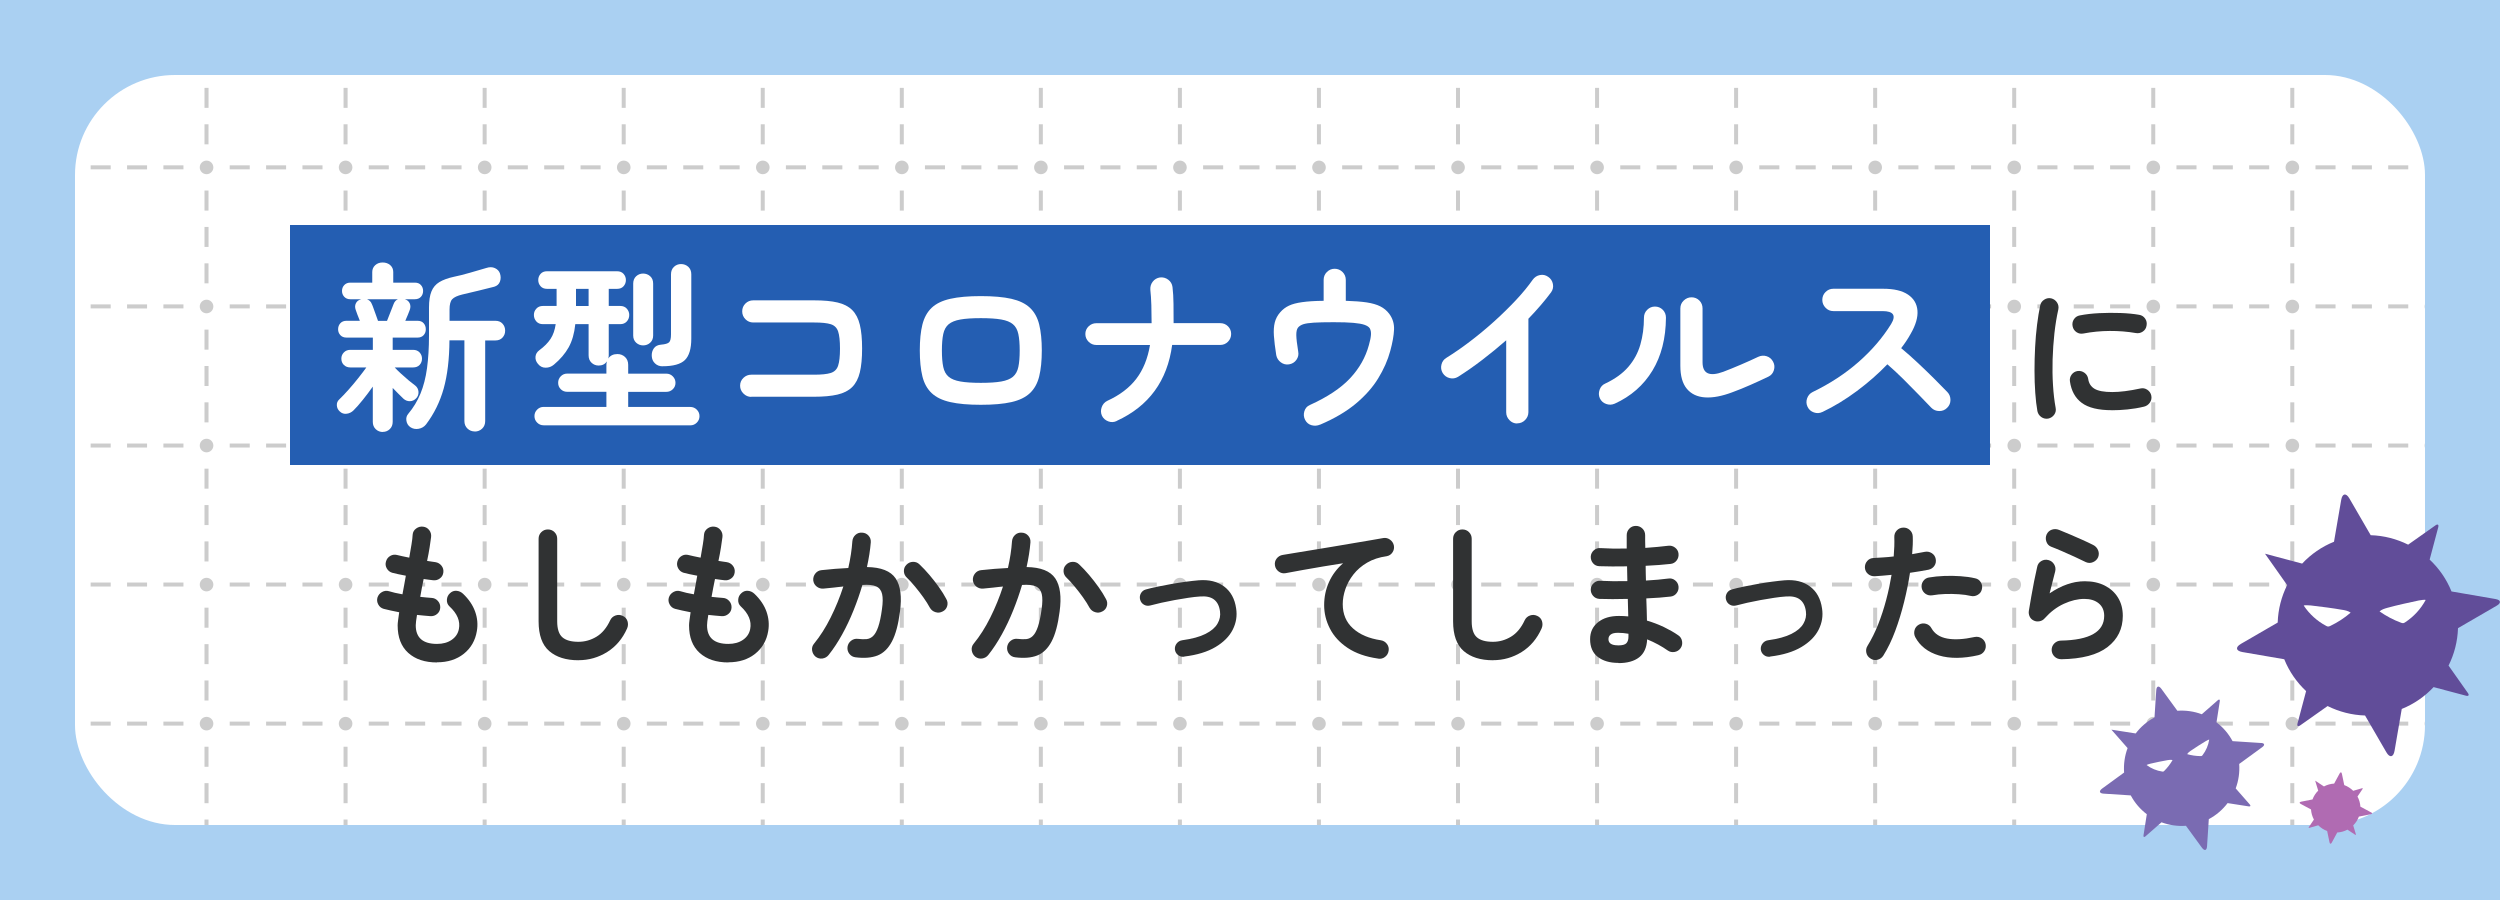 <?xml version="1.0" encoding="UTF-8"?><svg id="_アイキャッチ" xmlns="http://www.w3.org/2000/svg" width="500" height="180" xmlns:xlink="http://www.w3.org/1999/xlink" viewBox="0 0 500 180"><defs><style>.cls-1{fill:#b06bb2;}.cls-2{fill:#aad0f2;}.cls-3{fill:#fff;}.cls-4{fill:none;}.cls-5{fill:#7a6bb2;}.cls-6{fill:#245eb2;}.cls-7{fill:#ccc;}.cls-8{fill:#303233;}.cls-9{fill:#614d99;}.cls-10{clip-path:url(#clippath);}</style><clipPath id="clippath"><rect class="cls-4" x="15" y="15" width="470" height="150" rx="20" ry="20"/></clipPath></defs><rect class="cls-2" width="500" height="180"/><rect class="cls-3" x="15" y="15" width="470" height="150" rx="20" ry="20"/><g class="cls-10"><rect class="cls-7" x="485.87" y="10.3" width=".8" height="4.01"/><rect class="cls-7" x="485.87" y="-2.96" width=".8" height="4.01"/><rect class="cls-7" x="477.64" y="5.26" width="4.01" height=".8"/><rect class="cls-7" x="490.91" y="5.26" width="4.01" height=".8"/><polygon class="cls-7" points="498.18 6.07 500.19 6.07 502.19 6.07 502.19 5.26 500.19 5.26 498.18 5.26 498.18 6.07"/><circle class="cls-7" cx="486.28" cy="5.67" r="1.36"/><polygon class="cls-7" points="486.67 19.58 486.67 17.58 485.87 17.58 485.87 19.58 485.87 21.58 486.67 21.58 486.67 19.58"/><rect class="cls-7" x="485.87" y="38.11" width=".8" height="4.01"/><rect class="cls-7" x="485.87" y="24.85" width=".8" height="4.01"/><rect class="cls-7" x="477.64" y="33.07" width="4.01" height=".8"/><rect class="cls-7" x="490.91" y="33.07" width="4.01" height=".8"/><polygon class="cls-7" points="498.18 33.88 500.19 33.88 502.19 33.88 502.19 33.07 500.19 33.07 498.18 33.07 498.18 33.88"/><circle class="cls-7" cx="486.28" cy="33.48" r="1.36"/><polygon class="cls-7" points="486.67 47.39 486.67 45.39 485.87 45.39 485.87 47.39 485.87 49.39 486.67 49.39 486.67 47.39"/><rect class="cls-7" x="485.87" y="65.92" width=".8" height="4.01"/><rect class="cls-7" x="485.87" y="52.66" width=".8" height="4.01"/><rect class="cls-7" x="477.64" y="60.88" width="4.01" height=".8"/><rect class="cls-7" x="490.91" y="60.88" width="4.01" height=".8"/><polygon class="cls-7" points="498.18 61.69 500.19 61.69 502.19 61.69 502.19 60.88 500.19 60.88 498.18 60.88 498.18 61.69"/><circle class="cls-7" cx="486.28" cy="61.3" r="1.36"/><polygon class="cls-7" points="486.67 75.2 486.67 73.2 485.87 73.2 485.87 75.2 485.87 77.2 486.67 77.2 486.67 75.2"/><rect class="cls-7" x="485.87" y="93.73" width=".8" height="4.01"/><rect class="cls-7" x="485.87" y="80.47" width=".8" height="4.01"/><rect class="cls-7" x="477.64" y="88.7" width="4.01" height=".8"/><rect class="cls-7" x="490.91" y="88.7" width="4.01" height=".8"/><polygon class="cls-7" points="498.18 89.5 500.19 89.5 502.19 89.5 502.19 88.7 500.19 88.7 498.18 88.7 498.18 89.5"/><circle class="cls-7" cx="486.28" cy="89.11" r="1.36"/><polygon class="cls-7" points="486.67 103.01 486.67 101.01 485.87 101.01 485.87 103.01 485.87 105.01 486.67 105.01 486.67 103.01"/><rect class="cls-7" x="485.87" y="121.54" width=".8" height="4.01"/><rect class="cls-7" x="485.87" y="108.28" width=".8" height="4.01"/><rect class="cls-7" x="477.64" y="116.51" width="4.01" height=".8"/><rect class="cls-7" x="490.91" y="116.51" width="4.01" height=".8"/><polygon class="cls-7" points="498.18 117.31 500.19 117.31 502.19 117.31 502.19 116.51 500.19 116.51 498.18 116.51 498.18 117.31"/><circle class="cls-7" cx="486.28" cy="116.92" r="1.36"/><polygon class="cls-7" points="486.67 130.82 486.67 128.82 485.87 128.82 485.87 130.82 485.87 132.82 486.67 132.82 486.67 130.82"/><rect class="cls-7" x="485.87" y="149.35" width=".8" height="4.01"/><rect class="cls-7" x="485.87" y="136.09" width=".8" height="4.01"/><rect class="cls-7" x="477.64" y="144.32" width="4.01" height=".8"/><rect class="cls-7" x="490.91" y="144.32" width="4.01" height=".8"/><polygon class="cls-7" points="498.18 145.12 500.19 145.12 502.19 145.12 502.19 144.32 500.19 144.32 498.18 144.32 498.18 145.12"/><circle class="cls-7" cx="486.28" cy="144.73" r="1.36"/><polygon class="cls-7" points="486.67 158.63 486.67 156.63 485.87 156.63 485.87 158.63 485.87 160.64 486.67 160.64 486.67 158.63"/><rect class="cls-7" x="485.87" y="177.17" width=".8" height="4.01"/><rect class="cls-7" x="485.87" y="163.9" width=".8" height="4.01"/><rect class="cls-7" x="477.64" y="172.13" width="4.01" height=".8"/><rect class="cls-7" x="490.91" y="172.13" width="4.01" height=".8"/><polygon class="cls-7" points="498.18 172.93 500.19 172.93 502.19 172.93 502.19 172.13 500.19 172.13 498.18 172.13 498.18 172.93"/><circle class="cls-7" cx="486.28" cy="172.54" r="1.36"/><rect class="cls-7" x="458.06" y="10.3" width=".8" height="4.01"/><rect class="cls-7" x="458.06" y="-2.96" width=".8" height="4.01"/><rect class="cls-7" x="449.83" y="5.26" width="4.01" height=".8"/><rect class="cls-7" x="463.1" y="5.26" width="4.01" height=".8"/><polygon class="cls-7" points="470.37 6.07 472.38 6.07 474.38 6.07 474.38 5.26 472.38 5.26 470.37 5.26 470.37 6.07"/><circle class="cls-7" cx="458.47" cy="5.67" r="1.36"/><polygon class="cls-7" points="458.86 19.58 458.86 17.58 458.06 17.58 458.06 19.58 458.06 21.58 458.86 21.58 458.86 19.58"/><rect class="cls-7" x="458.06" y="38.11" width=".8" height="4.01"/><rect class="cls-7" x="458.06" y="24.85" width=".8" height="4.01"/><rect class="cls-7" x="449.83" y="33.07" width="4.01" height=".8"/><rect class="cls-7" x="463.1" y="33.07" width="4.01" height=".8"/><polygon class="cls-7" points="470.37 33.88 472.38 33.88 474.38 33.88 474.38 33.07 472.38 33.07 470.37 33.07 470.37 33.88"/><circle class="cls-7" cx="458.47" cy="33.48" r="1.36"/><polygon class="cls-7" points="458.86 47.39 458.86 45.39 458.06 45.39 458.06 47.39 458.06 49.39 458.86 49.39 458.86 47.39"/><rect class="cls-7" x="458.06" y="65.92" width=".8" height="4.01"/><rect class="cls-7" x="458.06" y="52.66" width=".8" height="4.01"/><rect class="cls-7" x="449.83" y="60.88" width="4.01" height=".8"/><rect class="cls-7" x="463.1" y="60.88" width="4.01" height=".8"/><polygon class="cls-7" points="470.37 61.69 472.38 61.69 474.38 61.69 474.38 60.88 472.38 60.88 470.37 60.88 470.37 61.69"/><circle class="cls-7" cx="458.47" cy="61.3" r="1.36"/><polygon class="cls-7" points="458.86 75.2 458.86 73.2 458.06 73.2 458.06 75.2 458.06 77.2 458.86 77.2 458.86 75.2"/><rect class="cls-7" x="458.06" y="93.73" width=".8" height="4.01"/><rect class="cls-7" x="458.06" y="80.47" width=".8" height="4.01"/><rect class="cls-7" x="449.83" y="88.7" width="4.01" height=".8"/><rect class="cls-7" x="463.1" y="88.7" width="4.01" height=".8"/><polygon class="cls-7" points="470.37 89.5 472.38 89.5 474.38 89.5 474.38 88.7 472.38 88.7 470.37 88.7 470.37 89.5"/><circle class="cls-7" cx="458.47" cy="89.11" r="1.36"/><polygon class="cls-7" points="458.86 103.01 458.86 101.01 458.06 101.01 458.06 103.01 458.06 105.01 458.86 105.01 458.86 103.01"/><rect class="cls-7" x="458.06" y="121.54" width=".8" height="4.01"/><rect class="cls-7" x="458.06" y="108.28" width=".8" height="4.01"/><rect class="cls-7" x="449.83" y="116.51" width="4.01" height=".8"/><rect class="cls-7" x="463.1" y="116.51" width="4.01" height=".8"/><polygon class="cls-7" points="470.37 117.31 472.38 117.31 474.38 117.31 474.38 116.51 472.38 116.51 470.37 116.51 470.37 117.31"/><circle class="cls-7" cx="458.47" cy="116.92" r="1.36"/><polygon class="cls-7" points="458.86 130.82 458.86 128.82 458.06 128.82 458.06 130.82 458.06 132.82 458.86 132.82 458.86 130.82"/><rect class="cls-7" x="458.06" y="149.35" width=".8" height="4.01"/><rect class="cls-7" x="458.06" y="136.09" width=".8" height="4.01"/><rect class="cls-7" x="449.83" y="144.32" width="4.01" height=".8"/><rect class="cls-7" x="463.1" y="144.32" width="4.01" height=".8"/><polygon class="cls-7" points="470.37 145.12 472.38 145.12 474.38 145.12 474.38 144.32 472.38 144.32 470.37 144.32 470.37 145.12"/><circle class="cls-7" cx="458.47" cy="144.73" r="1.36"/><polygon class="cls-7" points="458.86 158.63 458.86 156.63 458.06 156.63 458.06 158.63 458.06 160.64 458.86 160.64 458.86 158.63"/><rect class="cls-7" x="458.06" y="177.17" width=".8" height="4.01"/><rect class="cls-7" x="458.06" y="163.9" width=".8" height="4.01"/><rect class="cls-7" x="449.83" y="172.13" width="4.01" height=".8"/><rect class="cls-7" x="463.1" y="172.13" width="4.01" height=".8"/><polygon class="cls-7" points="470.37 172.93 472.38 172.93 474.38 172.93 474.38 172.13 472.38 172.13 470.37 172.13 470.37 172.93"/><circle class="cls-7" cx="458.47" cy="172.54" r="1.36"/><rect class="cls-7" x="430.25" y="10.3" width=".8" height="4.01"/><rect class="cls-7" x="430.25" y="-2.96" width=".8" height="4.01"/><rect class="cls-7" x="422.02" y="5.26" width="4.01" height=".8"/><rect class="cls-7" x="435.29" y="5.26" width="4.01" height=".8"/><polygon class="cls-7" points="442.56 6.07 444.57 6.07 446.57 6.07 446.57 5.26 444.57 5.26 442.56 5.26 442.56 6.07"/><circle class="cls-7" cx="430.66" cy="5.67" r="1.36"/><polygon class="cls-7" points="431.05 19.58 431.05 17.58 430.25 17.58 430.25 19.58 430.25 21.58 431.05 21.58 431.05 19.58"/><rect class="cls-7" x="430.25" y="38.11" width=".8" height="4.01"/><rect class="cls-7" x="430.25" y="24.85" width=".8" height="4.01"/><rect class="cls-7" x="422.02" y="33.07" width="4.01" height=".8"/><rect class="cls-7" x="435.29" y="33.07" width="4.01" height=".8"/><polygon class="cls-7" points="442.56 33.88 444.57 33.88 446.57 33.88 446.57 33.07 444.57 33.07 442.56 33.07 442.56 33.88"/><circle class="cls-7" cx="430.66" cy="33.48" r="1.36"/><polygon class="cls-7" points="431.05 47.39 431.05 45.39 430.25 45.39 430.25 47.39 430.25 49.39 431.05 49.39 431.05 47.39"/><rect class="cls-7" x="430.25" y="65.92" width=".8" height="4.01"/><rect class="cls-7" x="430.25" y="52.66" width=".8" height="4.01"/><rect class="cls-7" x="422.02" y="60.88" width="4.01" height=".8"/><rect class="cls-7" x="435.29" y="60.88" width="4.01" height=".8"/><polygon class="cls-7" points="442.56 61.69 444.57 61.69 446.57 61.69 446.57 60.88 444.57 60.88 442.56 60.88 442.56 61.69"/><circle class="cls-7" cx="430.66" cy="61.3" r="1.36"/><polygon class="cls-7" points="431.05 75.2 431.05 73.2 430.25 73.2 430.25 75.2 430.25 77.2 431.05 77.2 431.05 75.2"/><rect class="cls-7" x="430.25" y="93.73" width=".8" height="4.01"/><rect class="cls-7" x="430.25" y="80.47" width=".8" height="4.01"/><rect class="cls-7" x="422.02" y="88.7" width="4.01" height=".8"/><rect class="cls-7" x="435.29" y="88.7" width="4.01" height=".8"/><polygon class="cls-7" points="442.56 89.5 444.57 89.5 446.57 89.5 446.57 88.7 444.57 88.7 442.56 88.7 442.56 89.5"/><circle class="cls-7" cx="430.66" cy="89.11" r="1.36"/><polygon class="cls-7" points="431.05 103.01 431.05 101.01 430.25 101.01 430.25 103.01 430.25 105.01 431.05 105.01 431.05 103.01"/><rect class="cls-7" x="430.25" y="121.54" width=".8" height="4.01"/><rect class="cls-7" x="430.25" y="108.28" width=".8" height="4.01"/><rect class="cls-7" x="422.02" y="116.51" width="4.01" height=".8"/><rect class="cls-7" x="435.29" y="116.51" width="4.01" height=".8"/><polygon class="cls-7" points="442.56 117.31 444.57 117.31 446.57 117.31 446.57 116.51 444.57 116.51 442.56 116.51 442.56 117.31"/><circle class="cls-7" cx="430.66" cy="116.92" r="1.36"/><polygon class="cls-7" points="431.05 130.82 431.05 128.82 430.25 128.82 430.25 130.82 430.25 132.82 431.05 132.82 431.05 130.82"/><rect class="cls-7" x="430.25" y="149.35" width=".8" height="4.01"/><rect class="cls-7" x="430.25" y="136.09" width=".8" height="4.01"/><rect class="cls-7" x="422.02" y="144.32" width="4.01" height=".8"/><rect class="cls-7" x="435.29" y="144.32" width="4.01" height=".8"/><polygon class="cls-7" points="442.56 145.12 444.57 145.12 446.57 145.12 446.57 144.32 444.57 144.32 442.56 144.32 442.56 145.12"/><circle class="cls-7" cx="430.66" cy="144.73" r="1.36"/><polygon class="cls-7" points="431.05 158.63 431.05 156.63 430.25 156.63 430.25 158.63 430.25 160.64 431.05 160.64 431.05 158.63"/><rect class="cls-7" x="430.25" y="177.17" width=".8" height="4.01"/><rect class="cls-7" x="430.25" y="163.9" width=".8" height="4.01"/><rect class="cls-7" x="422.02" y="172.13" width="4.01" height=".8"/><rect class="cls-7" x="435.29" y="172.13" width="4.01" height=".8"/><polygon class="cls-7" points="442.56 172.93 444.57 172.93 446.57 172.93 446.57 172.13 444.57 172.13 442.56 172.13 442.56 172.93"/><circle class="cls-7" cx="430.66" cy="172.54" r="1.36"/><rect class="cls-7" x="402.44" y="10.3" width=".8" height="4.01"/><rect class="cls-7" x="402.44" y="-2.96" width=".8" height="4.01"/><rect class="cls-7" x="394.21" y="5.26" width="4.01" height=".8"/><rect class="cls-7" x="407.48" y="5.26" width="4.01" height=".8"/><polygon class="cls-7" points="414.75 6.07 416.75 6.07 418.76 6.07 418.76 5.26 416.75 5.26 414.75 5.26 414.75 6.07"/><circle class="cls-7" cx="402.85" cy="5.67" r="1.36"/><polygon class="cls-7" points="403.24 19.58 403.24 17.58 402.44 17.58 402.44 19.58 402.44 21.58 403.24 21.58 403.24 19.58"/><rect class="cls-7" x="402.44" y="38.11" width=".8" height="4.01"/><rect class="cls-7" x="402.44" y="24.85" width=".8" height="4.01"/><rect class="cls-7" x="394.21" y="33.07" width="4.01" height=".8"/><rect class="cls-7" x="407.48" y="33.07" width="4.01" height=".8"/><polygon class="cls-7" points="414.75 33.88 416.75 33.88 418.76 33.88 418.76 33.07 416.75 33.07 414.75 33.07 414.75 33.88"/><circle class="cls-7" cx="402.85" cy="33.48" r="1.36"/><polygon class="cls-7" points="403.24 47.39 403.24 45.39 402.44 45.39 402.44 47.39 402.44 49.39 403.24 49.39 403.24 47.39"/><rect class="cls-7" x="402.44" y="65.92" width=".8" height="4.01"/><rect class="cls-7" x="402.44" y="52.66" width=".8" height="4.01"/><rect class="cls-7" x="394.21" y="60.88" width="4.01" height=".8"/><rect class="cls-7" x="407.48" y="60.88" width="4.01" height=".8"/><polygon class="cls-7" points="414.75 61.69 416.75 61.69 418.76 61.69 418.76 60.88 416.75 60.88 414.75 60.88 414.75 61.69"/><circle class="cls-7" cx="402.85" cy="61.3" r="1.36"/><polygon class="cls-7" points="403.24 75.2 403.24 73.2 402.44 73.2 402.44 75.2 402.44 77.2 403.24 77.2 403.24 75.2"/><rect class="cls-7" x="402.44" y="93.73" width=".8" height="4.01"/><rect class="cls-7" x="402.44" y="80.47" width=".8" height="4.01"/><rect class="cls-7" x="394.21" y="88.7" width="4.01" height=".8"/><rect class="cls-7" x="407.48" y="88.7" width="4.01" height=".8"/><polygon class="cls-7" points="414.75 89.5 416.75 89.5 418.76 89.5 418.76 88.7 416.75 88.7 414.75 88.7 414.75 89.5"/><circle class="cls-7" cx="402.85" cy="89.11" r="1.36"/><polygon class="cls-7" points="403.24 103.01 403.24 101.01 402.44 101.01 402.44 103.01 402.44 105.01 403.24 105.01 403.24 103.01"/><rect class="cls-7" x="402.44" y="121.54" width=".8" height="4.01"/><rect class="cls-7" x="402.44" y="108.28" width=".8" height="4.01"/><rect class="cls-7" x="394.21" y="116.51" width="4.01" height=".8"/><rect class="cls-7" x="407.48" y="116.51" width="4.01" height=".8"/><polygon class="cls-7" points="414.75 117.31 416.75 117.31 418.76 117.31 418.76 116.51 416.75 116.51 414.75 116.51 414.75 117.31"/><circle class="cls-7" cx="402.85" cy="116.92" r="1.36"/><polygon class="cls-7" points="403.24 130.82 403.24 128.82 402.44 128.82 402.44 130.82 402.44 132.82 403.24 132.82 403.24 130.82"/><rect class="cls-7" x="402.44" y="149.35" width=".8" height="4.01"/><rect class="cls-7" x="402.44" y="136.09" width=".8" height="4.01"/><rect class="cls-7" x="394.21" y="144.32" width="4.01" height=".8"/><rect class="cls-7" x="407.48" y="144.32" width="4.01" height=".8"/><polygon class="cls-7" points="414.75 145.12 416.75 145.12 418.76 145.12 418.76 144.32 416.75 144.32 414.75 144.32 414.75 145.12"/><circle class="cls-7" cx="402.85" cy="144.73" r="1.36"/><polygon class="cls-7" points="403.24 158.63 403.24 156.63 402.44 156.63 402.44 158.63 402.44 160.64 403.24 160.64 403.24 158.63"/><rect class="cls-7" x="402.44" y="177.17" width=".8" height="4.01"/><rect class="cls-7" x="402.44" y="163.9" width=".8" height="4.01"/><rect class="cls-7" x="394.21" y="172.13" width="4.01" height=".8"/><rect class="cls-7" x="407.48" y="172.13" width="4.01" height=".8"/><polygon class="cls-7" points="414.75 172.93 416.75 172.93 418.76 172.93 418.76 172.13 416.75 172.13 414.75 172.13 414.75 172.93"/><circle class="cls-7" cx="402.85" cy="172.54" r="1.36"/><rect class="cls-7" x="374.63" y="10.3" width=".8" height="4.01"/><rect class="cls-7" x="374.63" y="-2.96" width=".8" height="4.01"/><rect class="cls-7" x="366.4" y="5.26" width="4.01" height=".8"/><rect class="cls-7" x="379.67" y="5.26" width="4.01" height=".8"/><polygon class="cls-7" points="386.94 6.07 388.94 6.07 390.95 6.07 390.95 5.26 388.94 5.26 386.94 5.26 386.94 6.07"/><circle class="cls-7" cx="375.04" cy="5.67" r="1.36"/><polygon class="cls-7" points="375.43 19.58 375.43 17.58 374.63 17.58 374.63 19.58 374.63 21.58 375.43 21.58 375.43 19.58"/><rect class="cls-7" x="374.63" y="38.11" width=".8" height="4.01"/><rect class="cls-7" x="374.63" y="24.85" width=".8" height="4.01"/><rect class="cls-7" x="366.4" y="33.07" width="4.01" height=".8"/><rect class="cls-7" x="379.67" y="33.07" width="4.01" height=".8"/><polygon class="cls-7" points="386.94 33.88 388.94 33.88 390.95 33.88 390.95 33.07 388.94 33.07 386.94 33.07 386.94 33.88"/><circle class="cls-7" cx="375.04" cy="33.48" r="1.36"/><polygon class="cls-7" points="375.43 47.39 375.43 45.39 374.63 45.39 374.63 47.39 374.63 49.39 375.43 49.39 375.43 47.39"/><rect class="cls-7" x="374.63" y="65.92" width=".8" height="4.01"/><rect class="cls-7" x="374.63" y="52.66" width=".8" height="4.01"/><rect class="cls-7" x="366.4" y="60.88" width="4.01" height=".8"/><rect class="cls-7" x="379.67" y="60.88" width="4.01" height=".8"/><polygon class="cls-7" points="386.94 61.69 388.94 61.69 390.95 61.69 390.95 60.88 388.94 60.88 386.94 60.88 386.94 61.69"/><circle class="cls-7" cx="375.04" cy="61.3" r="1.36"/><polygon class="cls-7" points="375.43 75.2 375.43 73.2 374.63 73.2 374.63 75.2 374.63 77.2 375.43 77.2 375.43 75.2"/><rect class="cls-7" x="374.63" y="93.73" width=".8" height="4.01"/><rect class="cls-7" x="374.63" y="80.47" width=".8" height="4.01"/><rect class="cls-7" x="366.4" y="88.7" width="4.01" height=".8"/><rect class="cls-7" x="379.67" y="88.7" width="4.01" height=".8"/><polygon class="cls-7" points="386.94 89.5 388.94 89.5 390.95 89.5 390.95 88.7 388.94 88.7 386.94 88.7 386.94 89.5"/><circle class="cls-7" cx="375.04" cy="89.11" r="1.36"/><polygon class="cls-7" points="375.43 103.01 375.43 101.01 374.63 101.01 374.63 103.01 374.63 105.01 375.43 105.01 375.43 103.01"/><rect class="cls-7" x="374.63" y="121.54" width=".8" height="4.01"/><rect class="cls-7" x="374.63" y="108.28" width=".8" height="4.01"/><rect class="cls-7" x="366.4" y="116.51" width="4.01" height=".8"/><rect class="cls-7" x="379.67" y="116.51" width="4.01" height=".8"/><polygon class="cls-7" points="386.94 117.31 388.94 117.31 390.95 117.31 390.95 116.51 388.94 116.51 386.94 116.51 386.94 117.31"/><circle class="cls-7" cx="375.04" cy="116.92" r="1.36"/><polygon class="cls-7" points="375.43 130.82 375.43 128.82 374.63 128.82 374.63 130.82 374.63 132.82 375.43 132.82 375.43 130.82"/><rect class="cls-7" x="374.63" y="149.35" width=".8" height="4.01"/><rect class="cls-7" x="374.63" y="136.09" width=".8" height="4.01"/><rect class="cls-7" x="366.4" y="144.32" width="4.01" height=".8"/><rect class="cls-7" x="379.67" y="144.32" width="4.01" height=".8"/><polygon class="cls-7" points="386.94 145.12 388.94 145.12 390.95 145.12 390.95 144.32 388.94 144.32 386.94 144.32 386.94 145.12"/><circle class="cls-7" cx="375.04" cy="144.73" r="1.36"/><polygon class="cls-7" points="375.43 158.63 375.43 156.63 374.63 156.63 374.63 158.63 374.63 160.64 375.43 160.64 375.43 158.63"/><rect class="cls-7" x="374.63" y="177.17" width=".8" height="4.01"/><rect class="cls-7" x="374.63" y="163.9" width=".8" height="4.01"/><rect class="cls-7" x="366.4" y="172.13" width="4.01" height=".8"/><rect class="cls-7" x="379.67" y="172.13" width="4.01" height=".8"/><polygon class="cls-7" points="386.94 172.93 388.94 172.93 390.95 172.93 390.95 172.13 388.94 172.13 386.94 172.13 386.94 172.93"/><circle class="cls-7" cx="375.04" cy="172.54" r="1.36"/><rect class="cls-7" x="346.82" y="10.3" width=".8" height="4.01"/><rect class="cls-7" x="346.82" y="-2.96" width=".8" height="4.01"/><rect class="cls-7" x="338.59" y="5.26" width="4.01" height=".8"/><rect class="cls-7" x="351.86" y="5.26" width="4.01" height=".8"/><polygon class="cls-7" points="359.13 6.07 361.13 6.07 363.14 6.07 363.14 5.26 361.13 5.26 359.13 5.26 359.13 6.07"/><circle class="cls-7" cx="347.23" cy="5.67" r="1.36"/><polygon class="cls-7" points="347.62 19.58 347.62 17.58 346.82 17.58 346.82 19.58 346.82 21.58 347.62 21.58 347.62 19.58"/><rect class="cls-7" x="346.82" y="38.11" width=".8" height="4.01"/><rect class="cls-7" x="346.82" y="24.85" width=".8" height="4.01"/><rect class="cls-7" x="338.59" y="33.07" width="4.01" height=".8"/><rect class="cls-7" x="351.86" y="33.07" width="4.01" height=".8"/><polygon class="cls-7" points="359.13 33.88 361.13 33.88 363.14 33.88 363.14 33.07 361.13 33.07 359.13 33.07 359.13 33.88"/><circle class="cls-7" cx="347.23" cy="33.48" r="1.36"/><polygon class="cls-7" points="347.62 47.39 347.62 45.39 346.82 45.39 346.82 47.39 346.82 49.39 347.62 49.39 347.62 47.39"/><rect class="cls-7" x="346.82" y="65.92" width=".8" height="4.01"/><rect class="cls-7" x="346.82" y="52.66" width=".8" height="4.01"/><rect class="cls-7" x="338.59" y="60.88" width="4.01" height=".8"/><rect class="cls-7" x="351.86" y="60.88" width="4.01" height=".8"/><polygon class="cls-7" points="359.13 61.69 361.13 61.69 363.14 61.69 363.14 60.88 361.13 60.88 359.13 60.88 359.13 61.69"/><circle class="cls-7" cx="347.23" cy="61.3" r="1.36"/><polygon class="cls-7" points="347.62 75.2 347.62 73.2 346.82 73.2 346.82 75.2 346.82 77.2 347.62 77.2 347.62 75.2"/><rect class="cls-7" x="346.82" y="93.73" width=".8" height="4.01"/><rect class="cls-7" x="346.82" y="80.47" width=".8" height="4.01"/><rect class="cls-7" x="338.59" y="88.7" width="4.01" height=".8"/><rect class="cls-7" x="351.86" y="88.7" width="4.01" height=".8"/><polygon class="cls-7" points="359.13 89.5 361.13 89.5 363.14 89.5 363.14 88.7 361.13 88.7 359.13 88.7 359.13 89.5"/><circle class="cls-7" cx="347.23" cy="89.11" r="1.36"/><polygon class="cls-7" points="347.62 103.01 347.62 101.01 346.82 101.01 346.82 103.01 346.82 105.01 347.62 105.01 347.62 103.01"/><rect class="cls-7" x="346.82" y="121.54" width=".8" height="4.01"/><rect class="cls-7" x="346.82" y="108.28" width=".8" height="4.01"/><rect class="cls-7" x="338.59" y="116.51" width="4.01" height=".8"/><rect class="cls-7" x="351.86" y="116.51" width="4.01" height=".8"/><polygon class="cls-7" points="359.13 117.31 361.13 117.31 363.14 117.31 363.14 116.51 361.13 116.51 359.13 116.51 359.13 117.31"/><circle class="cls-7" cx="347.23" cy="116.92" r="1.36"/><polygon class="cls-7" points="347.62 130.82 347.62 128.82 346.82 128.82 346.82 130.82 346.82 132.82 347.62 132.82 347.62 130.82"/><rect class="cls-7" x="346.82" y="149.35" width=".8" height="4.01"/><rect class="cls-7" x="346.82" y="136.09" width=".8" height="4.01"/><rect class="cls-7" x="338.59" y="144.32" width="4.01" height=".8"/><rect class="cls-7" x="351.86" y="144.32" width="4.01" height=".8"/><polygon class="cls-7" points="359.13 145.12 361.13 145.12 363.14 145.12 363.14 144.32 361.13 144.32 359.13 144.32 359.13 145.12"/><circle class="cls-7" cx="347.23" cy="144.73" r="1.36"/><polygon class="cls-7" points="347.62 158.63 347.62 156.63 346.82 156.63 346.82 158.63 346.82 160.64 347.62 160.64 347.62 158.63"/><rect class="cls-7" x="346.82" y="177.17" width=".8" height="4.01"/><rect class="cls-7" x="346.82" y="163.9" width=".8" height="4.01"/><rect class="cls-7" x="338.59" y="172.13" width="4.01" height=".8"/><rect class="cls-7" x="351.86" y="172.13" width="4.01" height=".8"/><polygon class="cls-7" points="359.13 172.93 361.13 172.93 363.14 172.93 363.14 172.13 361.13 172.13 359.13 172.13 359.13 172.93"/><circle class="cls-7" cx="347.23" cy="172.54" r="1.36"/><rect class="cls-7" x="319.01" y="10.3" width=".8" height="4.01"/><rect class="cls-7" x="319.01" y="-2.96" width=".8" height="4.01"/><rect class="cls-7" x="310.78" y="5.26" width="4.01" height=".8"/><rect class="cls-7" x="324.05" y="5.26" width="4.01" height=".8"/><polygon class="cls-7" points="331.32 6.07 333.32 6.07 335.33 6.07 335.33 5.26 333.32 5.26 331.32 5.26 331.32 6.07"/><circle class="cls-7" cx="319.42" cy="5.67" r="1.36"/><polygon class="cls-7" points="319.81 19.58 319.81 17.58 319.01 17.58 319.01 19.58 319.01 21.58 319.81 21.58 319.81 19.58"/><rect class="cls-7" x="319.01" y="38.11" width=".8" height="4.01"/><rect class="cls-7" x="319.01" y="24.85" width=".8" height="4.01"/><rect class="cls-7" x="310.78" y="33.07" width="4.01" height=".8"/><rect class="cls-7" x="324.05" y="33.07" width="4.01" height=".8"/><polygon class="cls-7" points="331.32 33.88 333.32 33.88 335.33 33.88 335.33 33.07 333.32 33.07 331.32 33.07 331.32 33.88"/><circle class="cls-7" cx="319.42" cy="33.48" r="1.36"/><polygon class="cls-7" points="319.81 47.39 319.81 45.39 319.01 45.39 319.01 47.39 319.01 49.39 319.81 49.39 319.81 47.39"/><rect class="cls-7" x="319.01" y="65.92" width=".8" height="4.01"/><rect class="cls-7" x="319.01" y="52.66" width=".8" height="4.01"/><rect class="cls-7" x="310.78" y="60.88" width="4.01" height=".8"/><rect class="cls-7" x="324.05" y="60.88" width="4.01" height=".8"/><polygon class="cls-7" points="331.32 61.69 333.32 61.69 335.33 61.69 335.33 60.88 333.32 60.88 331.32 60.88 331.32 61.69"/><circle class="cls-7" cx="319.42" cy="61.3" r="1.36"/><polygon class="cls-7" points="319.81 75.2 319.81 73.2 319.01 73.2 319.01 75.2 319.01 77.2 319.81 77.2 319.81 75.2"/><rect class="cls-7" x="319.01" y="93.73" width=".8" height="4.01"/><rect class="cls-7" x="319.01" y="80.47" width=".8" height="4.01"/><rect class="cls-7" x="310.78" y="88.7" width="4.01" height=".8"/><rect class="cls-7" x="324.05" y="88.7" width="4.01" height=".8"/><polygon class="cls-7" points="331.32 89.5 333.32 89.5 335.33 89.5 335.33 88.7 333.32 88.7 331.32 88.7 331.32 89.5"/><circle class="cls-7" cx="319.42" cy="89.11" r="1.36"/><polygon class="cls-7" points="319.81 103.01 319.81 101.01 319.01 101.01 319.01 103.01 319.01 105.01 319.81 105.01 319.81 103.01"/><rect class="cls-7" x="319.01" y="121.54" width=".8" height="4.01"/><rect class="cls-7" x="319.01" y="108.28" width=".8" height="4.01"/><rect class="cls-7" x="310.78" y="116.51" width="4.01" height=".8"/><rect class="cls-7" x="324.05" y="116.51" width="4.01" height=".8"/><polygon class="cls-7" points="331.32 117.31 333.32 117.31 335.33 117.31 335.33 116.51 333.32 116.51 331.32 116.51 331.32 117.31"/><circle class="cls-7" cx="319.42" cy="116.92" r="1.36"/><polygon class="cls-7" points="319.81 130.82 319.81 128.82 319.01 128.82 319.01 130.82 319.01 132.82 319.81 132.82 319.81 130.82"/><rect class="cls-7" x="319.01" y="149.35" width=".8" height="4.01"/><rect class="cls-7" x="319.01" y="136.09" width=".8" height="4.01"/><rect class="cls-7" x="310.78" y="144.32" width="4.01" height=".8"/><rect class="cls-7" x="324.05" y="144.32" width="4.01" height=".8"/><polygon class="cls-7" points="331.32 145.12 333.32 145.12 335.33 145.12 335.33 144.32 333.32 144.32 331.32 144.32 331.32 145.12"/><circle class="cls-7" cx="319.42" cy="144.73" r="1.36"/><polygon class="cls-7" points="319.81 158.63 319.81 156.63 319.01 156.63 319.01 158.63 319.01 160.64 319.81 160.64 319.81 158.63"/><rect class="cls-7" x="319.01" y="177.17" width=".8" height="4.01"/><rect class="cls-7" x="319.01" y="163.9" width=".8" height="4.01"/><rect class="cls-7" x="310.78" y="172.13" width="4.01" height=".8"/><rect class="cls-7" x="324.05" y="172.13" width="4.01" height=".8"/><polygon class="cls-7" points="331.32 172.93 333.32 172.93 335.33 172.93 335.33 172.13 333.32 172.13 331.32 172.13 331.32 172.93"/><circle class="cls-7" cx="319.42" cy="172.54" r="1.36"/><rect class="cls-7" x="291.2" y="10.3" width=".8" height="4.01"/><rect class="cls-7" x="291.2" y="-2.96" width=".8" height="4.01"/><rect class="cls-7" x="282.97" y="5.26" width="4.01" height=".8"/><rect class="cls-7" x="296.24" y="5.26" width="4.01" height=".8"/><polygon class="cls-7" points="303.51 6.07 305.51 6.07 307.52 6.07 307.52 5.26 305.51 5.26 303.51 5.26 303.51 6.07"/><circle class="cls-7" cx="291.61" cy="5.67" r="1.36"/><polygon class="cls-7" points="292 19.58 292 17.58 291.2 17.58 291.2 19.58 291.2 21.58 292 21.58 292 19.58"/><rect class="cls-7" x="291.2" y="38.11" width=".8" height="4.01"/><rect class="cls-7" x="291.2" y="24.85" width=".8" height="4.01"/><rect class="cls-7" x="282.97" y="33.07" width="4.01" height=".8"/><rect class="cls-7" x="296.24" y="33.07" width="4.01" height=".8"/><polygon class="cls-7" points="303.51 33.88 305.51 33.88 307.52 33.88 307.52 33.07 305.51 33.07 303.51 33.07 303.51 33.88"/><circle class="cls-7" cx="291.61" cy="33.48" r="1.36"/><polygon class="cls-7" points="292 47.39 292 45.39 291.2 45.39 291.2 47.39 291.2 49.39 292 49.39 292 47.39"/><rect class="cls-7" x="291.2" y="65.92" width=".8" height="4.01"/><rect class="cls-7" x="291.2" y="52.66" width=".8" height="4.01"/><rect class="cls-7" x="282.97" y="60.88" width="4.01" height=".8"/><rect class="cls-7" x="296.24" y="60.88" width="4.01" height=".8"/><polygon class="cls-7" points="303.51 61.69 305.51 61.69 307.52 61.69 307.52 60.88 305.51 60.88 303.51 60.88 303.51 61.69"/><circle class="cls-7" cx="291.61" cy="61.3" r="1.36"/><polygon class="cls-7" points="292 75.2 292 73.2 291.2 73.2 291.2 75.2 291.2 77.2 292 77.2 292 75.2"/><rect class="cls-7" x="291.2" y="93.73" width=".8" height="4.01"/><rect class="cls-7" x="291.2" y="80.47" width=".8" height="4.01"/><rect class="cls-7" x="282.97" y="88.7" width="4.01" height=".8"/><rect class="cls-7" x="296.24" y="88.7" width="4.01" height=".8"/><polygon class="cls-7" points="303.51 89.5 305.51 89.5 307.52 89.5 307.52 88.7 305.51 88.7 303.51 88.7 303.51 89.5"/><circle class="cls-7" cx="291.61" cy="89.11" r="1.36"/><polygon class="cls-7" points="292 103.01 292 101.01 291.2 101.01 291.2 103.01 291.2 105.01 292 105.01 292 103.01"/><rect class="cls-7" x="291.2" y="121.54" width=".8" height="4.01"/><rect class="cls-7" x="291.2" y="108.28" width=".8" height="4.01"/><rect class="cls-7" x="282.97" y="116.51" width="4.01" height=".8"/><rect class="cls-7" x="296.24" y="116.51" width="4.01" height=".8"/><polygon class="cls-7" points="303.51 117.31 305.51 117.31 307.52 117.31 307.52 116.51 305.51 116.51 303.51 116.51 303.51 117.31"/><circle class="cls-7" cx="291.61" cy="116.92" r="1.36"/><polygon class="cls-7" points="292 130.82 292 128.82 291.2 128.82 291.2 130.82 291.2 132.82 292 132.82 292 130.82"/><rect class="cls-7" x="291.2" y="149.35" width=".8" height="4.01"/><rect class="cls-7" x="291.2" y="136.09" width=".8" height="4.01"/><rect class="cls-7" x="282.97" y="144.32" width="4.01" height=".8"/><rect class="cls-7" x="296.24" y="144.32" width="4.01" height=".8"/><polygon class="cls-7" points="303.51 145.12 305.51 145.12 307.52 145.12 307.52 144.32 305.51 144.32 303.51 144.32 303.51 145.12"/><circle class="cls-7" cx="291.61" cy="144.73" r="1.36"/><polygon class="cls-7" points="292 158.63 292 156.63 291.2 156.63 291.2 158.63 291.2 160.64 292 160.64 292 158.63"/><rect class="cls-7" x="291.2" y="177.17" width=".8" height="4.01"/><rect class="cls-7" x="291.2" y="163.9" width=".8" height="4.01"/><rect class="cls-7" x="282.97" y="172.13" width="4.01" height=".8"/><rect class="cls-7" x="296.24" y="172.13" width="4.01" height=".8"/><polygon class="cls-7" points="303.51 172.93 305.51 172.93 307.52 172.93 307.52 172.13 305.51 172.13 303.51 172.13 303.51 172.93"/><circle class="cls-7" cx="291.61" cy="172.54" r="1.36"/><rect class="cls-7" x="263.39" y="10.3" width=".8" height="4.01"/><rect class="cls-7" x="263.39" y="-2.96" width=".8" height="4.01"/><rect class="cls-7" x="255.16" y="5.26" width="4.01" height=".8"/><rect class="cls-7" x="268.43" y="5.26" width="4.01" height=".8"/><polygon class="cls-7" points="275.7 6.07 277.7 6.07 279.71 6.07 279.71 5.26 277.7 5.26 275.7 5.26 275.7 6.07"/><circle class="cls-7" cx="263.8" cy="5.67" r="1.36"/><polygon class="cls-7" points="264.19 19.58 264.19 17.58 263.39 17.58 263.39 19.58 263.39 21.58 264.19 21.58 264.19 19.58"/><rect class="cls-7" x="263.39" y="38.11" width=".8" height="4.01"/><rect class="cls-7" x="263.39" y="24.85" width=".8" height="4.01"/><rect class="cls-7" x="255.16" y="33.07" width="4.01" height=".8"/><rect class="cls-7" x="268.43" y="33.07" width="4.01" height=".8"/><polygon class="cls-7" points="275.7 33.88 277.7 33.88 279.71 33.88 279.71 33.07 277.7 33.07 275.7 33.07 275.7 33.88"/><circle class="cls-7" cx="263.8" cy="33.48" r="1.36"/><polygon class="cls-7" points="264.19 47.39 264.19 45.39 263.39 45.39 263.39 47.39 263.39 49.39 264.19 49.39 264.19 47.39"/><rect class="cls-7" x="263.39" y="65.92" width=".8" height="4.01"/><rect class="cls-7" x="263.39" y="52.66" width=".8" height="4.01"/><rect class="cls-7" x="255.16" y="60.88" width="4.01" height=".8"/><rect class="cls-7" x="268.43" y="60.88" width="4.01" height=".8"/><polygon class="cls-7" points="275.7 61.69 277.7 61.69 279.71 61.69 279.71 60.88 277.7 60.88 275.7 60.88 275.7 61.69"/><circle class="cls-7" cx="263.8" cy="61.3" r="1.36"/><polygon class="cls-7" points="264.19 75.2 264.19 73.2 263.39 73.2 263.39 75.2 263.39 77.2 264.19 77.2 264.19 75.2"/><rect class="cls-7" x="263.39" y="93.73" width=".8" height="4.01"/><rect class="cls-7" x="263.39" y="80.47" width=".8" height="4.01"/><rect class="cls-7" x="255.16" y="88.7" width="4.01" height=".8"/><rect class="cls-7" x="268.43" y="88.7" width="4.01" height=".8"/><polygon class="cls-7" points="275.7 89.5 277.7 89.5 279.71 89.5 279.71 88.7 277.7 88.7 275.7 88.7 275.7 89.5"/><circle class="cls-7" cx="263.8" cy="89.11" r="1.36"/><polygon class="cls-7" points="264.19 103.01 264.19 101.01 263.39 101.01 263.39 103.01 263.39 105.01 264.19 105.01 264.19 103.01"/><rect class="cls-7" x="263.39" y="121.54" width=".8" height="4.01"/><rect class="cls-7" x="263.39" y="108.28" width=".8" height="4.01"/><rect class="cls-7" x="255.16" y="116.51" width="4.01" height=".8"/><rect class="cls-7" x="268.43" y="116.51" width="4.01" height=".8"/><polygon class="cls-7" points="275.7 117.31 277.7 117.31 279.71 117.31 279.71 116.51 277.7 116.51 275.7 116.51 275.7 117.31"/><circle class="cls-7" cx="263.8" cy="116.92" r="1.36"/><polygon class="cls-7" points="264.19 130.82 264.19 128.82 263.39 128.82 263.39 130.82 263.39 132.82 264.19 132.82 264.19 130.82"/><rect class="cls-7" x="263.39" y="149.35" width=".8" height="4.01"/><rect class="cls-7" x="263.39" y="136.09" width=".8" height="4.01"/><rect class="cls-7" x="255.16" y="144.32" width="4.01" height=".8"/><rect class="cls-7" x="268.43" y="144.32" width="4.01" height=".8"/><polygon class="cls-7" points="275.7 145.12 277.7 145.12 279.71 145.12 279.71 144.32 277.7 144.32 275.7 144.32 275.7 145.12"/><circle class="cls-7" cx="263.8" cy="144.73" r="1.36"/><polygon class="cls-7" points="264.19 158.63 264.19 156.63 263.39 156.63 263.39 158.63 263.39 160.64 264.19 160.64 264.19 158.63"/><rect class="cls-7" x="263.39" y="177.17" width=".8" height="4.01"/><rect class="cls-7" x="263.39" y="163.9" width=".8" height="4.01"/><rect class="cls-7" x="255.16" y="172.13" width="4.01" height=".8"/><rect class="cls-7" x="268.43" y="172.13" width="4.01" height=".8"/><polygon class="cls-7" points="275.7 172.93 277.7 172.93 279.71 172.93 279.71 172.13 277.7 172.13 275.7 172.13 275.7 172.93"/><circle class="cls-7" cx="263.8" cy="172.54" r="1.36"/><rect class="cls-7" x="235.58" y="10.3" width=".8" height="4.01"/><rect class="cls-7" x="235.58" y="-2.96" width=".8" height="4.01"/><rect class="cls-7" x="227.35" y="5.26" width="4.01" height=".8"/><rect class="cls-7" x="240.62" y="5.26" width="4.01" height=".8"/><polygon class="cls-7" points="247.89 6.07 249.89 6.07 251.9 6.07 251.9 5.26 249.89 5.26 247.89 5.26 247.89 6.07"/><circle class="cls-7" cx="235.99" cy="5.67" r="1.36"/><polygon class="cls-7" points="236.38 19.58 236.38 17.58 235.58 17.58 235.58 19.58 235.58 21.58 236.38 21.58 236.38 19.58"/><rect class="cls-7" x="235.58" y="38.11" width=".8" height="4.01"/><rect class="cls-7" x="235.58" y="24.85" width=".8" height="4.01"/><rect class="cls-7" x="227.35" y="33.07" width="4.01" height=".8"/><rect class="cls-7" x="240.62" y="33.07" width="4.01" height=".8"/><polygon class="cls-7" points="247.89 33.88 249.89 33.88 251.9 33.88 251.9 33.07 249.89 33.07 247.89 33.07 247.89 33.88"/><circle class="cls-7" cx="235.99" cy="33.48" r="1.36"/><polygon class="cls-7" points="236.38 47.39 236.38 45.39 235.58 45.39 235.58 47.39 235.58 49.39 236.38 49.39 236.38 47.39"/><rect class="cls-7" x="235.58" y="65.92" width=".8" height="4.01"/><rect class="cls-7" x="235.58" y="52.66" width=".8" height="4.01"/><rect class="cls-7" x="227.35" y="60.88" width="4.01" height=".8"/><rect class="cls-7" x="240.62" y="60.88" width="4.01" height=".8"/><polygon class="cls-7" points="247.89 61.69 249.89 61.69 251.9 61.69 251.9 60.88 249.89 60.88 247.89 60.88 247.89 61.69"/><circle class="cls-7" cx="235.99" cy="61.3" r="1.36"/><polygon class="cls-7" points="236.38 75.2 236.38 73.2 235.58 73.2 235.58 75.2 235.58 77.2 236.38 77.2 236.38 75.2"/><rect class="cls-7" x="235.58" y="93.73" width=".8" height="4.01"/><rect class="cls-7" x="235.58" y="80.47" width=".8" height="4.01"/><rect class="cls-7" x="227.35" y="88.7" width="4.01" height=".8"/><rect class="cls-7" x="240.62" y="88.7" width="4.01" height=".8"/><polygon class="cls-7" points="247.89 89.5 249.89 89.5 251.9 89.5 251.9 88.7 249.89 88.7 247.89 88.7 247.89 89.5"/><circle class="cls-7" cx="235.99" cy="89.11" r="1.36"/><polygon class="cls-7" points="236.38 103.01 236.38 101.01 235.58 101.01 235.58 103.01 235.58 105.01 236.38 105.01 236.38 103.01"/><rect class="cls-7" x="235.58" y="121.54" width=".8" height="4.01"/><rect class="cls-7" x="235.58" y="108.28" width=".8" height="4.01"/><rect class="cls-7" x="227.35" y="116.51" width="4.01" height=".8"/><rect class="cls-7" x="240.62" y="116.51" width="4.01" height=".8"/><polygon class="cls-7" points="247.89 117.31 249.89 117.31 251.9 117.31 251.9 116.51 249.89 116.51 247.89 116.51 247.89 117.31"/><circle class="cls-7" cx="235.99" cy="116.92" r="1.36"/><polygon class="cls-7" points="236.38 130.82 236.38 128.82 235.58 128.82 235.58 130.82 235.58 132.82 236.38 132.82 236.38 130.82"/><rect class="cls-7" x="235.58" y="149.35" width=".8" height="4.01"/><rect class="cls-7" x="235.58" y="136.09" width=".8" height="4.01"/><rect class="cls-7" x="227.35" y="144.32" width="4.01" height=".8"/><rect class="cls-7" x="240.62" y="144.32" width="4.01" height=".8"/><polygon class="cls-7" points="247.89 145.12 249.89 145.12 251.9 145.12 251.9 144.32 249.89 144.32 247.89 144.32 247.89 145.12"/><circle class="cls-7" cx="235.99" cy="144.73" r="1.36"/><polygon class="cls-7" points="236.38 158.63 236.38 156.63 235.58 156.63 235.58 158.63 235.58 160.64 236.38 160.64 236.38 158.63"/><rect class="cls-7" x="235.58" y="177.17" width=".8" height="4.01"/><rect class="cls-7" x="235.58" y="163.9" width=".8" height="4.01"/><rect class="cls-7" x="227.35" y="172.13" width="4.01" height=".8"/><rect class="cls-7" x="240.62" y="172.13" width="4.01" height=".8"/><polygon class="cls-7" points="247.89 172.93 249.89 172.93 251.9 172.93 251.9 172.13 249.89 172.13 247.89 172.13 247.89 172.93"/><circle class="cls-7" cx="235.99" cy="172.54" r="1.36"/><rect class="cls-7" x="207.77" y="10.3" width=".8" height="4.01"/><rect class="cls-7" x="207.77" y="-2.96" width=".8" height="4.01"/><rect class="cls-7" x="199.54" y="5.26" width="4.01" height=".8"/><rect class="cls-7" x="212.81" y="5.26" width="4.01" height=".8"/><polygon class="cls-7" points="220.08 6.07 222.08 6.07 224.09 6.07 224.09 5.26 222.08 5.26 220.08 5.26 220.08 6.07"/><circle class="cls-7" cx="208.18" cy="5.67" r="1.36"/><polygon class="cls-7" points="208.57 19.58 208.57 17.58 207.77 17.58 207.77 19.58 207.77 21.58 208.57 21.58 208.57 19.58"/><rect class="cls-7" x="207.77" y="38.11" width=".8" height="4.01"/><rect class="cls-7" x="207.77" y="24.85" width=".8" height="4.01"/><rect class="cls-7" x="199.54" y="33.07" width="4.01" height=".8"/><rect class="cls-7" x="212.81" y="33.07" width="4.01" height=".8"/><polygon class="cls-7" points="220.08 33.88 222.08 33.88 224.09 33.88 224.09 33.07 222.08 33.07 220.08 33.07 220.08 33.88"/><circle class="cls-7" cx="208.18" cy="33.48" r="1.36"/><polygon class="cls-7" points="208.57 47.39 208.57 45.39 207.77 45.39 207.77 47.39 207.77 49.39 208.57 49.39 208.57 47.39"/><rect class="cls-7" x="207.77" y="65.92" width=".8" height="4.01"/><rect class="cls-7" x="207.77" y="52.66" width=".8" height="4.01"/><rect class="cls-7" x="199.54" y="60.88" width="4.01" height=".8"/><rect class="cls-7" x="212.81" y="60.88" width="4.01" height=".8"/><polygon class="cls-7" points="220.08 61.69 222.08 61.69 224.09 61.69 224.09 60.88 222.08 60.88 220.08 60.88 220.08 61.69"/><circle class="cls-7" cx="208.18" cy="61.3" r="1.36"/><polygon class="cls-7" points="208.57 75.2 208.57 73.2 207.77 73.2 207.77 75.2 207.77 77.2 208.57 77.2 208.57 75.2"/><rect class="cls-7" x="207.77" y="93.73" width=".8" height="4.01"/><rect class="cls-7" x="207.77" y="80.47" width=".8" height="4.01"/><rect class="cls-7" x="199.54" y="88.7" width="4.01" height=".8"/><rect class="cls-7" x="212.81" y="88.7" width="4.01" height=".8"/><polygon class="cls-7" points="220.08 89.5 222.08 89.5 224.09 89.5 224.09 88.7 222.08 88.7 220.08 88.7 220.08 89.5"/><circle class="cls-7" cx="208.18" cy="89.11" r="1.36"/><polygon class="cls-7" points="208.57 103.01 208.57 101.01 207.77 101.01 207.77 103.01 207.77 105.01 208.57 105.01 208.57 103.01"/><rect class="cls-7" x="207.77" y="121.54" width=".8" height="4.01"/><rect class="cls-7" x="207.77" y="108.28" width=".8" height="4.01"/><rect class="cls-7" x="199.54" y="116.51" width="4.01" height=".8"/><rect class="cls-7" x="212.81" y="116.51" width="4.01" height=".8"/><polygon class="cls-7" points="220.08 117.31 222.08 117.31 224.09 117.31 224.09 116.51 222.08 116.51 220.08 116.51 220.08 117.31"/><circle class="cls-7" cx="208.18" cy="116.92" r="1.36"/><polygon class="cls-7" points="208.57 130.82 208.57 128.82 207.77 128.82 207.77 130.82 207.77 132.82 208.57 132.82 208.57 130.82"/><rect class="cls-7" x="207.77" y="149.35" width=".8" height="4.01"/><rect class="cls-7" x="207.77" y="136.09" width=".8" height="4.01"/><rect class="cls-7" x="199.54" y="144.32" width="4.01" height=".8"/><rect class="cls-7" x="212.81" y="144.32" width="4.01" height=".8"/><polygon class="cls-7" points="220.08 145.12 222.08 145.12 224.09 145.12 224.09 144.32 222.08 144.32 220.08 144.32 220.08 145.12"/><circle class="cls-7" cx="208.18" cy="144.73" r="1.36"/><polygon class="cls-7" points="208.57 158.63 208.57 156.63 207.77 156.63 207.77 158.63 207.77 160.64 208.57 160.64 208.57 158.63"/><rect class="cls-7" x="207.77" y="177.17" width=".8" height="4.01"/><rect class="cls-7" x="207.77" y="163.9" width=".8" height="4.01"/><rect class="cls-7" x="199.54" y="172.13" width="4.01" height=".8"/><rect class="cls-7" x="212.81" y="172.13" width="4.01" height=".8"/><polygon class="cls-7" points="220.08 172.93 222.08 172.93 224.09 172.93 224.09 172.13 222.08 172.13 220.08 172.13 220.08 172.93"/><circle class="cls-7" cx="208.18" cy="172.54" r="1.36"/><rect class="cls-7" x="179.96" y="10.3" width=".8" height="4.01"/><rect class="cls-7" x="179.96" y="-2.96" width=".8" height="4.01"/><rect class="cls-7" x="171.73" y="5.26" width="4.01" height=".8"/><rect class="cls-7" x="184.99" y="5.26" width="4.01" height=".8"/><polygon class="cls-7" points="192.27 6.07 194.27 6.07 196.28 6.07 196.28 5.26 194.27 5.26 192.27 5.26 192.27 6.07"/><circle class="cls-7" cx="180.37" cy="5.67" r="1.36"/><polygon class="cls-7" points="180.76 19.58 180.76 17.58 179.96 17.58 179.96 19.58 179.96 21.58 180.76 21.58 180.76 19.58"/><rect class="cls-7" x="179.96" y="38.11" width=".8" height="4.01"/><rect class="cls-7" x="179.96" y="24.85" width=".8" height="4.01"/><rect class="cls-7" x="171.73" y="33.07" width="4.01" height=".8"/><rect class="cls-7" x="184.99" y="33.07" width="4.01" height=".8"/><polygon class="cls-7" points="192.27 33.88 194.27 33.88 196.28 33.88 196.28 33.07 194.27 33.07 192.27 33.07 192.27 33.88"/><circle class="cls-7" cx="180.37" cy="33.48" r="1.36"/><polygon class="cls-7" points="180.76 47.39 180.76 45.39 179.96 45.39 179.96 47.39 179.96 49.39 180.76 49.39 180.76 47.39"/><rect class="cls-7" x="179.96" y="65.92" width=".8" height="4.01"/><rect class="cls-7" x="179.96" y="52.66" width=".8" height="4.01"/><rect class="cls-7" x="171.73" y="60.88" width="4.01" height=".8"/><rect class="cls-7" x="184.99" y="60.88" width="4.01" height=".8"/><polygon class="cls-7" points="192.27 61.69 194.27 61.69 196.28 61.69 196.28 60.88 194.27 60.88 192.27 60.88 192.27 61.69"/><circle class="cls-7" cx="180.37" cy="61.3" r="1.36"/><polygon class="cls-7" points="180.76 75.2 180.76 73.2 179.96 73.2 179.96 75.2 179.96 77.2 180.76 77.2 180.76 75.2"/><rect class="cls-7" x="179.96" y="93.73" width=".8" height="4.01"/><rect class="cls-7" x="179.96" y="80.47" width=".8" height="4.01"/><rect class="cls-7" x="171.73" y="88.7" width="4.01" height=".8"/><rect class="cls-7" x="184.99" y="88.7" width="4.01" height=".8"/><polygon class="cls-7" points="192.27 89.5 194.27 89.5 196.28 89.5 196.28 88.7 194.27 88.7 192.27 88.7 192.27 89.5"/><circle class="cls-7" cx="180.37" cy="89.11" r="1.36"/><polygon class="cls-7" points="180.76 103.01 180.76 101.01 179.96 101.01 179.96 103.01 179.96 105.01 180.76 105.01 180.76 103.01"/><rect class="cls-7" x="179.96" y="121.54" width=".8" height="4.01"/><rect class="cls-7" x="179.96" y="108.28" width=".8" height="4.01"/><rect class="cls-7" x="171.73" y="116.51" width="4.01" height=".8"/><rect class="cls-7" x="184.99" y="116.51" width="4.01" height=".8"/><polygon class="cls-7" points="192.27 117.31 194.27 117.31 196.28 117.31 196.28 116.51 194.27 116.51 192.27 116.51 192.27 117.31"/><circle class="cls-7" cx="180.37" cy="116.92" r="1.36"/><polygon class="cls-7" points="180.76 130.82 180.76 128.82 179.96 128.82 179.96 130.82 179.96 132.82 180.76 132.82 180.76 130.82"/><rect class="cls-7" x="179.96" y="149.35" width=".8" height="4.01"/><rect class="cls-7" x="179.96" y="136.09" width=".8" height="4.01"/><rect class="cls-7" x="171.73" y="144.32" width="4.01" height=".8"/><rect class="cls-7" x="184.99" y="144.32" width="4.01" height=".8"/><polygon class="cls-7" points="192.27 145.12 194.27 145.12 196.28 145.12 196.28 144.32 194.27 144.32 192.27 144.32 192.27 145.12"/><circle class="cls-7" cx="180.37" cy="144.73" r="1.36"/><polygon class="cls-7" points="180.76 158.63 180.76 156.63 179.96 156.63 179.96 158.63 179.96 160.64 180.76 160.64 180.76 158.63"/><rect class="cls-7" x="179.96" y="177.17" width=".8" height="4.01"/><rect class="cls-7" x="179.96" y="163.9" width=".8" height="4.01"/><rect class="cls-7" x="171.73" y="172.13" width="4.01" height=".8"/><rect class="cls-7" x="184.99" y="172.13" width="4.01" height=".8"/><polygon class="cls-7" points="192.27 172.93 194.27 172.93 196.28 172.93 196.28 172.13 194.27 172.13 192.27 172.13 192.27 172.93"/><circle class="cls-7" cx="180.37" cy="172.54" r="1.36"/><rect class="cls-7" x="152.15" y="10.3" width=".8" height="4.01"/><rect class="cls-7" x="152.15" y="-2.96" width=".8" height="4.01"/><rect class="cls-7" x="143.92" y="5.26" width="4.01" height=".8"/><rect class="cls-7" x="157.18" y="5.26" width="4.01" height=".8"/><polygon class="cls-7" points="164.46 6.07 166.46 6.07 168.47 6.07 168.47 5.26 166.46 5.26 164.46 5.26 164.46 6.07"/><circle class="cls-7" cx="152.56" cy="5.67" r="1.36"/><polygon class="cls-7" points="152.95 19.58 152.95 17.58 152.15 17.58 152.15 19.58 152.15 21.58 152.95 21.58 152.95 19.58"/><rect class="cls-7" x="152.15" y="38.11" width=".8" height="4.01"/><rect class="cls-7" x="152.15" y="24.85" width=".8" height="4.01"/><rect class="cls-7" x="143.92" y="33.07" width="4.01" height=".8"/><rect class="cls-7" x="157.18" y="33.07" width="4.01" height=".8"/><polygon class="cls-7" points="164.46 33.88 166.46 33.88 168.47 33.88 168.47 33.07 166.46 33.07 164.46 33.07 164.46 33.88"/><circle class="cls-7" cx="152.56" cy="33.48" r="1.36"/><polygon class="cls-7" points="152.95 47.39 152.95 45.39 152.15 45.39 152.15 47.39 152.15 49.39 152.95 49.39 152.95 47.39"/><rect class="cls-7" x="152.15" y="65.92" width=".8" height="4.01"/><rect class="cls-7" x="152.15" y="52.66" width=".8" height="4.01"/><rect class="cls-7" x="143.92" y="60.88" width="4.01" height=".8"/><rect class="cls-7" x="157.18" y="60.88" width="4.01" height=".8"/><polygon class="cls-7" points="164.46 61.69 166.46 61.69 168.47 61.69 168.47 60.88 166.46 60.88 164.46 60.88 164.46 61.69"/><circle class="cls-7" cx="152.56" cy="61.3" r="1.36"/><polygon class="cls-7" points="152.95 75.2 152.95 73.2 152.15 73.2 152.15 75.2 152.15 77.2 152.95 77.2 152.95 75.2"/><rect class="cls-7" x="152.15" y="93.73" width=".8" height="4.01"/><rect class="cls-7" x="152.15" y="80.47" width=".8" height="4.01"/><rect class="cls-7" x="143.92" y="88.7" width="4.01" height=".8"/><rect class="cls-7" x="157.18" y="88.7" width="4.01" height=".8"/><polygon class="cls-7" points="164.46 89.5 166.46 89.5 168.47 89.5 168.47 88.7 166.46 88.7 164.46 88.7 164.46 89.5"/><circle class="cls-7" cx="152.56" cy="89.11" r="1.36"/><polygon class="cls-7" points="152.95 103.01 152.95 101.01 152.15 101.01 152.15 103.01 152.15 105.01 152.95 105.01 152.95 103.01"/><rect class="cls-7" x="152.15" y="121.54" width=".8" height="4.01"/><rect class="cls-7" x="152.15" y="108.28" width=".8" height="4.01"/><rect class="cls-7" x="143.92" y="116.51" width="4.01" height=".8"/><rect class="cls-7" x="157.18" y="116.51" width="4.01" height=".8"/><polygon class="cls-7" points="164.46 117.31 166.46 117.31 168.47 117.31 168.47 116.51 166.46 116.51 164.46 116.51 164.46 117.31"/><circle class="cls-7" cx="152.56" cy="116.92" r="1.36"/><polygon class="cls-7" points="152.95 130.82 152.95 128.82 152.15 128.82 152.15 130.82 152.15 132.82 152.95 132.82 152.95 130.82"/><rect class="cls-7" x="152.15" y="149.35" width=".8" height="4.01"/><rect class="cls-7" x="152.15" y="136.09" width=".8" height="4.01"/><rect class="cls-7" x="143.92" y="144.32" width="4.01" height=".8"/><rect class="cls-7" x="157.18" y="144.32" width="4.01" height=".8"/><polygon class="cls-7" points="164.46 145.12 166.46 145.12 168.47 145.12 168.47 144.32 166.46 144.32 164.46 144.32 164.46 145.12"/><circle class="cls-7" cx="152.56" cy="144.73" r="1.36"/><polygon class="cls-7" points="152.95 158.63 152.95 156.63 152.15 156.63 152.15 158.63 152.15 160.64 152.95 160.64 152.95 158.63"/><rect class="cls-7" x="152.15" y="177.17" width=".8" height="4.01"/><rect class="cls-7" x="152.15" y="163.9" width=".8" height="4.01"/><rect class="cls-7" x="143.92" y="172.13" width="4.01" height=".8"/><rect class="cls-7" x="157.18" y="172.13" width="4.01" height=".8"/><polygon class="cls-7" points="164.46 172.93 166.46 172.93 168.47 172.93 168.47 172.13 166.46 172.13 164.46 172.13 164.46 172.93"/><circle class="cls-7" cx="152.56" cy="172.54" r="1.36"/><rect class="cls-7" x="124.34" y="10.3" width=".8" height="4.01"/><rect class="cls-7" x="124.34" y="-2.96" width=".8" height="4.01"/><rect class="cls-7" x="116.11" y="5.26" width="4.01" height=".8"/><rect class="cls-7" x="129.37" y="5.26" width="4.01" height=".8"/><polygon class="cls-7" points="136.65 6.07 138.65 6.07 140.65 6.07 140.65 5.26 138.65 5.26 136.65 5.26 136.65 6.07"/><circle class="cls-7" cx="124.75" cy="5.67" r="1.36"/><polygon class="cls-7" points="125.14 19.58 125.14 17.58 124.34 17.58 124.34 19.58 124.34 21.58 125.14 21.58 125.14 19.58"/><rect class="cls-7" x="124.34" y="38.11" width=".8" height="4.01"/><rect class="cls-7" x="124.34" y="24.85" width=".8" height="4.01"/><rect class="cls-7" x="116.11" y="33.07" width="4.01" height=".8"/><rect class="cls-7" x="129.37" y="33.07" width="4.01" height=".8"/><polygon class="cls-7" points="136.65 33.88 138.65 33.88 140.65 33.88 140.65 33.07 138.65 33.07 136.65 33.07 136.65 33.88"/><circle class="cls-7" cx="124.75" cy="33.48" r="1.36"/><polygon class="cls-7" points="125.14 47.39 125.14 45.39 124.34 45.39 124.34 47.39 124.34 49.39 125.14 49.39 125.14 47.39"/><rect class="cls-7" x="124.34" y="65.92" width=".8" height="4.01"/><rect class="cls-7" x="124.34" y="52.66" width=".8" height="4.01"/><rect class="cls-7" x="116.11" y="60.88" width="4.01" height=".8"/><rect class="cls-7" x="129.37" y="60.88" width="4.01" height=".8"/><polygon class="cls-7" points="136.65 61.69 138.65 61.69 140.65 61.69 140.65 60.88 138.65 60.88 136.65 60.88 136.65 61.69"/><circle class="cls-7" cx="124.75" cy="61.3" r="1.36"/><polygon class="cls-7" points="125.14 75.2 125.14 73.2 124.34 73.2 124.34 75.2 124.34 77.2 125.14 77.2 125.14 75.2"/><rect class="cls-7" x="124.34" y="93.73" width=".8" height="4.01"/><rect class="cls-7" x="124.34" y="80.47" width=".8" height="4.01"/><rect class="cls-7" x="116.11" y="88.7" width="4.01" height=".8"/><rect class="cls-7" x="129.37" y="88.7" width="4.01" height=".8"/><polygon class="cls-7" points="136.65 89.5 138.65 89.5 140.65 89.5 140.65 88.7 138.65 88.7 136.65 88.7 136.65 89.5"/><circle class="cls-7" cx="124.75" cy="89.11" r="1.36"/><polygon class="cls-7" points="125.14 103.01 125.14 101.01 124.34 101.01 124.34 103.01 124.34 105.01 125.14 105.01 125.14 103.01"/><rect class="cls-7" x="124.34" y="121.54" width=".8" height="4.01"/><rect class="cls-7" x="124.34" y="108.28" width=".8" height="4.01"/><rect class="cls-7" x="116.11" y="116.51" width="4.01" height=".8"/><rect class="cls-7" x="129.37" y="116.51" width="4.01" height=".8"/><polygon class="cls-7" points="136.65 117.31 138.65 117.31 140.65 117.31 140.65 116.51 138.65 116.51 136.65 116.51 136.65 117.31"/><circle class="cls-7" cx="124.75" cy="116.92" r="1.36"/><polygon class="cls-7" points="125.14 130.82 125.14 128.82 124.34 128.82 124.34 130.82 124.34 132.82 125.14 132.82 125.14 130.82"/><rect class="cls-7" x="124.34" y="149.35" width=".8" height="4.01"/><rect class="cls-7" x="124.34" y="136.09" width=".8" height="4.01"/><rect class="cls-7" x="116.11" y="144.32" width="4.01" height=".8"/><rect class="cls-7" x="129.37" y="144.32" width="4.01" height=".8"/><polygon class="cls-7" points="136.65 145.12 138.65 145.12 140.65 145.12 140.65 144.32 138.65 144.32 136.65 144.32 136.65 145.12"/><circle class="cls-7" cx="124.75" cy="144.73" r="1.36"/><polygon class="cls-7" points="125.14 158.63 125.14 156.63 124.34 156.63 124.34 158.63 124.34 160.64 125.14 160.64 125.14 158.63"/><rect class="cls-7" x="124.34" y="177.17" width=".8" height="4.01"/><rect class="cls-7" x="124.34" y="163.9" width=".8" height="4.01"/><rect class="cls-7" x="116.11" y="172.13" width="4.01" height=".8"/><rect class="cls-7" x="129.37" y="172.13" width="4.01" height=".8"/><polygon class="cls-7" points="136.65 172.93 138.65 172.93 140.65 172.93 140.65 172.13 138.65 172.13 136.65 172.13 136.65 172.93"/><circle class="cls-7" cx="124.75" cy="172.54" r="1.36"/><rect class="cls-7" x="96.53" y="10.3" width=".8" height="4.01"/><rect class="cls-7" x="96.53" y="-2.96" width=".8" height="4.01"/><rect class="cls-7" x="88.3" y="5.26" width="4.01" height=".8"/><rect class="cls-7" x="101.56" y="5.26" width="4.01" height=".8"/><polygon class="cls-7" points="108.84 6.07 110.84 6.07 112.84 6.07 112.84 5.26 110.84 5.26 108.84 5.26 108.84 6.07"/><circle class="cls-7" cx="96.94" cy="5.67" r="1.36"/><polygon class="cls-7" points="97.33 19.58 97.33 17.58 96.53 17.58 96.53 19.58 96.53 21.58 97.33 21.58 97.33 19.58"/><rect class="cls-7" x="96.53" y="38.11" width=".8" height="4.01"/><rect class="cls-7" x="96.53" y="24.85" width=".8" height="4.01"/><rect class="cls-7" x="88.3" y="33.07" width="4.01" height=".8"/><rect class="cls-7" x="101.56" y="33.07" width="4.01" height=".8"/><polygon class="cls-7" points="108.84 33.88 110.84 33.88 112.84 33.88 112.84 33.07 110.84 33.07 108.84 33.07 108.84 33.88"/><circle class="cls-7" cx="96.94" cy="33.48" r="1.36"/><polygon class="cls-7" points="97.33 47.39 97.33 45.39 96.53 45.39 96.53 47.39 96.53 49.39 97.33 49.39 97.33 47.39"/><rect class="cls-7" x="96.53" y="65.92" width=".8" height="4.01"/><rect class="cls-7" x="96.53" y="52.66" width=".8" height="4.01"/><rect class="cls-7" x="88.3" y="60.88" width="4.01" height=".8"/><rect class="cls-7" x="101.56" y="60.88" width="4.01" height=".8"/><polygon class="cls-7" points="108.84 61.69 110.84 61.69 112.84 61.69 112.84 60.88 110.84 60.88 108.84 60.88 108.84 61.69"/><circle class="cls-7" cx="96.94" cy="61.3" r="1.36"/><polygon class="cls-7" points="97.33 75.2 97.33 73.2 96.53 73.2 96.53 75.2 96.53 77.2 97.33 77.2 97.33 75.2"/><rect class="cls-7" x="96.53" y="93.73" width=".8" height="4.01"/><rect class="cls-7" x="96.53" y="80.47" width=".8" height="4.01"/><rect class="cls-7" x="88.3" y="88.7" width="4.01" height=".8"/><rect class="cls-7" x="101.56" y="88.7" width="4.01" height=".8"/><polygon class="cls-7" points="108.84 89.5 110.84 89.5 112.84 89.5 112.84 88.7 110.84 88.7 108.84 88.7 108.84 89.5"/><circle class="cls-7" cx="96.94" cy="89.11" r="1.36"/><polygon class="cls-7" points="97.33 103.01 97.33 101.01 96.53 101.01 96.53 103.01 96.53 105.01 97.33 105.01 97.33 103.01"/><rect class="cls-7" x="96.53" y="121.54" width=".8" height="4.01"/><rect class="cls-7" x="96.53" y="108.28" width=".8" height="4.01"/><rect class="cls-7" x="88.3" y="116.51" width="4.01" height=".8"/><rect class="cls-7" x="101.56" y="116.51" width="4.01" height=".8"/><polygon class="cls-7" points="108.84 117.31 110.84 117.31 112.84 117.31 112.84 116.51 110.84 116.51 108.84 116.51 108.84 117.31"/><circle class="cls-7" cx="96.94" cy="116.92" r="1.36"/><polygon class="cls-7" points="97.33 130.82 97.33 128.82 96.53 128.82 96.53 130.82 96.53 132.82 97.33 132.82 97.33 130.82"/><rect class="cls-7" x="96.53" y="149.35" width=".8" height="4.01"/><rect class="cls-7" x="96.53" y="136.09" width=".8" height="4.01"/><rect class="cls-7" x="88.3" y="144.32" width="4.01" height=".8"/><rect class="cls-7" x="101.56" y="144.32" width="4.01" height=".8"/><polygon class="cls-7" points="108.84 145.12 110.84 145.12 112.84 145.12 112.84 144.32 110.84 144.32 108.84 144.32 108.84 145.12"/><circle class="cls-7" cx="96.94" cy="144.73" r="1.36"/><polygon class="cls-7" points="97.33 158.63 97.33 156.63 96.53 156.63 96.53 158.63 96.53 160.64 97.33 160.64 97.33 158.63"/><rect class="cls-7" x="96.53" y="177.17" width=".8" height="4.01"/><rect class="cls-7" x="96.53" y="163.9" width=".8" height="4.01"/><rect class="cls-7" x="88.3" y="172.13" width="4.01" height=".8"/><rect class="cls-7" x="101.56" y="172.13" width="4.01" height=".8"/><polygon class="cls-7" points="108.84 172.93 110.84 172.93 112.84 172.93 112.84 172.13 110.84 172.13 108.84 172.13 108.84 172.93"/><circle class="cls-7" cx="96.94" cy="172.54" r="1.36"/><rect class="cls-7" x="68.71" y="10.3" width=".8" height="4.01"/><rect class="cls-7" x="68.71" y="-2.96" width=".8" height="4.01"/><rect class="cls-7" x="60.49" y="5.26" width="4.01" height=".8"/><rect class="cls-7" x="73.75" y="5.26" width="4.01" height=".8"/><polygon class="cls-7" points="81.03 6.07 83.03 6.07 85.03 6.07 85.03 5.26 83.03 5.26 81.03 5.26 81.03 6.07"/><circle class="cls-7" cx="69.12" cy="5.67" r="1.36"/><polygon class="cls-7" points="69.52 19.58 69.52 17.58 68.71 17.58 68.71 19.58 68.71 21.58 69.52 21.58 69.52 19.58"/><rect class="cls-7" x="68.71" y="38.11" width=".8" height="4.01"/><rect class="cls-7" x="68.71" y="24.85" width=".8" height="4.01"/><rect class="cls-7" x="60.49" y="33.07" width="4.01" height=".8"/><rect class="cls-7" x="73.75" y="33.07" width="4.01" height=".8"/><polygon class="cls-7" points="81.03 33.88 83.03 33.88 85.03 33.88 85.03 33.07 83.03 33.07 81.03 33.07 81.03 33.88"/><circle class="cls-7" cx="69.12" cy="33.48" r="1.36"/><polygon class="cls-7" points="69.52 47.39 69.52 45.39 68.71 45.39 68.71 47.39 68.71 49.39 69.52 49.39 69.52 47.39"/><rect class="cls-7" x="68.71" y="65.92" width=".8" height="4.01"/><rect class="cls-7" x="68.71" y="52.66" width=".8" height="4.01"/><rect class="cls-7" x="60.49" y="60.88" width="4.01" height=".8"/><rect class="cls-7" x="73.75" y="60.88" width="4.01" height=".8"/><polygon class="cls-7" points="81.03 61.69 83.03 61.69 85.03 61.69 85.03 60.88 83.03 60.88 81.03 60.88 81.03 61.69"/><circle class="cls-7" cx="69.12" cy="61.3" r="1.36"/><polygon class="cls-7" points="69.52 75.2 69.52 73.2 68.71 73.2 68.71 75.2 68.71 77.2 69.52 77.2 69.52 75.2"/><rect class="cls-7" x="68.71" y="93.73" width=".8" height="4.01"/><rect class="cls-7" x="68.71" y="80.47" width=".8" height="4.01"/><rect class="cls-7" x="60.49" y="88.7" width="4.01" height=".8"/><rect class="cls-7" x="73.75" y="88.7" width="4.01" height=".8"/><polygon class="cls-7" points="81.03 89.5 83.03 89.5 85.03 89.5 85.03 88.7 83.03 88.7 81.03 88.7 81.03 89.5"/><circle class="cls-7" cx="69.12" cy="89.11" r="1.36"/><polygon class="cls-7" points="69.52 103.01 69.52 101.01 68.71 101.01 68.71 103.01 68.71 105.01 69.52 105.01 69.52 103.01"/><rect class="cls-7" x="68.71" y="121.54" width=".8" height="4.01"/><rect class="cls-7" x="68.71" y="108.28" width=".8" height="4.01"/><rect class="cls-7" x="60.49" y="116.51" width="4.01" height=".8"/><rect class="cls-7" x="73.75" y="116.51" width="4.01" height=".8"/><polygon class="cls-7" points="81.03 117.31 83.03 117.31 85.03 117.31 85.03 116.51 83.03 116.51 81.03 116.51 81.03 117.31"/><circle class="cls-7" cx="69.12" cy="116.92" r="1.36"/><polygon class="cls-7" points="69.52 130.82 69.52 128.82 68.71 128.82 68.71 130.82 68.71 132.82 69.52 132.82 69.52 130.82"/><rect class="cls-7" x="68.71" y="149.35" width=".8" height="4.01"/><rect class="cls-7" x="68.71" y="136.09" width=".8" height="4.01"/><rect class="cls-7" x="60.49" y="144.32" width="4.01" height=".8"/><rect class="cls-7" x="73.75" y="144.32" width="4.01" height=".8"/><polygon class="cls-7" points="81.03 145.12 83.03 145.12 85.03 145.12 85.03 144.32 83.03 144.32 81.03 144.32 81.03 145.12"/><circle class="cls-7" cx="69.12" cy="144.73" r="1.36"/><polygon class="cls-7" points="69.52 158.63 69.52 156.63 68.71 156.63 68.71 158.63 68.71 160.64 69.52 160.64 69.52 158.63"/><rect class="cls-7" x="68.71" y="177.17" width=".8" height="4.01"/><rect class="cls-7" x="68.71" y="163.9" width=".8" height="4.01"/><rect class="cls-7" x="60.49" y="172.13" width="4.01" height=".8"/><rect class="cls-7" x="73.75" y="172.13" width="4.01" height=".8"/><polygon class="cls-7" points="81.03 172.93 83.03 172.93 85.03 172.93 85.03 172.13 83.03 172.13 81.03 172.13 81.03 172.93"/><circle class="cls-7" cx="69.12" cy="172.54" r="1.36"/><rect class="cls-7" x="40.9" y="10.3" width=".8" height="4.01"/><rect class="cls-7" x="40.9" y="-2.96" width=".8" height="4.01"/><rect class="cls-7" x="32.68" y="5.26" width="4.01" height=".8"/><rect class="cls-7" x="45.94" y="5.26" width="4.01" height=".8"/><polygon class="cls-7" points="53.22 6.07 55.22 6.07 57.22 6.07 57.22 5.26 55.22 5.26 53.22 5.26 53.22 6.07"/><circle class="cls-7" cx="41.31" cy="5.67" r="1.36"/><polygon class="cls-7" points="41.71 19.58 41.71 17.58 40.9 17.58 40.9 19.58 40.9 21.58 41.71 21.58 41.71 19.58"/><rect class="cls-7" x="40.9" y="38.11" width=".8" height="4.01"/><rect class="cls-7" x="40.9" y="24.85" width=".8" height="4.01"/><rect class="cls-7" x="32.68" y="33.07" width="4.01" height=".8"/><rect class="cls-7" x="45.94" y="33.07" width="4.01" height=".8"/><polygon class="cls-7" points="53.22 33.88 55.22 33.88 57.22 33.88 57.22 33.07 55.22 33.07 53.22 33.07 53.22 33.88"/><circle class="cls-7" cx="41.31" cy="33.48" r="1.36"/><polygon class="cls-7" points="41.71 47.39 41.71 45.39 40.9 45.39 40.9 47.39 40.9 49.39 41.71 49.39 41.71 47.39"/><rect class="cls-7" x="40.9" y="65.92" width=".8" height="4.01"/><rect class="cls-7" x="40.9" y="52.66" width=".8" height="4.01"/><rect class="cls-7" x="32.68" y="60.88" width="4.01" height=".8"/><rect class="cls-7" x="45.94" y="60.88" width="4.01" height=".8"/><polygon class="cls-7" points="53.22 61.69 55.22 61.69 57.22 61.69 57.22 60.88 55.22 60.88 53.22 60.88 53.22 61.69"/><circle class="cls-7" cx="41.31" cy="61.3" r="1.36"/><polygon class="cls-7" points="41.71 75.2 41.71 73.2 40.9 73.2 40.9 75.2 40.9 77.2 41.71 77.2 41.71 75.2"/><rect class="cls-7" x="40.9" y="93.73" width=".8" height="4.01"/><rect class="cls-7" x="40.9" y="80.47" width=".8" height="4.01"/><rect class="cls-7" x="32.68" y="88.7" width="4.01" height=".8"/><rect class="cls-7" x="45.94" y="88.7" width="4.01" height=".8"/><polygon class="cls-7" points="53.22 89.5 55.22 89.5 57.22 89.5 57.22 88.7 55.22 88.7 53.22 88.7 53.22 89.5"/><circle class="cls-7" cx="41.31" cy="89.11" r="1.36"/><polygon class="cls-7" points="41.71 103.01 41.71 101.01 40.9 101.01 40.9 103.01 40.9 105.01 41.71 105.01 41.71 103.01"/><rect class="cls-7" x="40.9" y="121.54" width=".8" height="4.01"/><rect class="cls-7" x="40.9" y="108.28" width=".8" height="4.01"/><rect class="cls-7" x="32.68" y="116.51" width="4.01" height=".8"/><rect class="cls-7" x="45.94" y="116.51" width="4.01" height=".8"/><polygon class="cls-7" points="53.22 117.31 55.22 117.31 57.22 117.31 57.22 116.51 55.22 116.51 53.22 116.51 53.22 117.31"/><circle class="cls-7" cx="41.31" cy="116.92" r="1.36"/><polygon class="cls-7" points="41.71 130.82 41.71 128.82 40.9 128.82 40.9 130.82 40.9 132.82 41.71 132.82 41.71 130.82"/><rect class="cls-7" x="40.9" y="149.35" width=".8" height="4.01"/><rect class="cls-7" x="40.9" y="136.09" width=".8" height="4.01"/><rect class="cls-7" x="32.68" y="144.32" width="4.01" height=".8"/><rect class="cls-7" x="45.94" y="144.32" width="4.01" height=".8"/><polygon class="cls-7" points="53.22 145.12 55.22 145.12 57.22 145.12 57.22 144.32 55.22 144.32 53.22 144.32 53.22 145.12"/><circle class="cls-7" cx="41.31" cy="144.73" r="1.36"/><polygon class="cls-7" points="41.71 158.63 41.71 156.63 40.9 156.63 40.9 158.63 40.9 160.64 41.71 160.64 41.71 158.63"/><rect class="cls-7" x="40.9" y="177.17" width=".8" height="4.01"/><rect class="cls-7" x="40.9" y="163.9" width=".8" height="4.01"/><rect class="cls-7" x="32.68" y="172.13" width="4.01" height=".8"/><rect class="cls-7" x="45.94" y="172.13" width="4.01" height=".8"/><polygon class="cls-7" points="53.22 172.93 55.22 172.93 57.22 172.93 57.22 172.13 55.22 172.13 53.22 172.13 53.22 172.93"/><circle class="cls-7" cx="41.31" cy="172.54" r="1.36"/><rect class="cls-7" x="13.09" y="10.3" width=".8" height="4.01"/><rect class="cls-7" x="13.09" y="-2.96" width=".8" height="4.01"/><rect class="cls-7" x="4.87" y="5.26" width="4.01" height=".8"/><rect class="cls-7" x="18.13" y="5.26" width="4.01" height=".8"/><polygon class="cls-7" points="25.41 6.07 27.41 6.07 29.41 6.07 29.41 5.26 27.41 5.26 25.41 5.26 25.41 6.07"/><circle class="cls-7" cx="13.5" cy="5.67" r="1.36"/><polygon class="cls-7" points="13.9 19.58 13.9 17.58 13.09 17.58 13.09 19.58 13.09 21.58 13.9 21.58 13.9 19.58"/><rect class="cls-7" x="13.09" y="38.11" width=".8" height="4.01"/><rect class="cls-7" x="13.09" y="24.85" width=".8" height="4.01"/><rect class="cls-7" x="4.87" y="33.07" width="4.01" height=".8"/><rect class="cls-7" x="18.13" y="33.07" width="4.01" height=".8"/><polygon class="cls-7" points="25.41 33.88 27.41 33.88 29.41 33.88 29.41 33.07 27.41 33.07 25.41 33.07 25.41 33.88"/><circle class="cls-7" cx="13.5" cy="33.48" r="1.36"/><polygon class="cls-7" points="13.9 47.39 13.9 45.39 13.09 45.39 13.09 47.39 13.09 49.39 13.9 49.39 13.9 47.39"/><rect class="cls-7" x="13.09" y="65.92" width=".8" height="4.01"/><rect class="cls-7" x="13.09" y="52.66" width=".8" height="4.01"/><rect class="cls-7" x="4.87" y="60.88" width="4.01" height=".8"/><rect class="cls-7" x="18.13" y="60.88" width="4.01" height=".8"/><polygon class="cls-7" points="25.41 61.69 27.41 61.69 29.41 61.69 29.41 60.88 27.41 60.88 25.41 60.88 25.41 61.69"/><circle class="cls-7" cx="13.5" cy="61.3" r="1.36"/><polygon class="cls-7" points="13.9 75.2 13.9 73.2 13.09 73.2 13.09 75.2 13.09 77.2 13.9 77.2 13.9 75.2"/><rect class="cls-7" x="13.09" y="93.73" width=".8" height="4.01"/><rect class="cls-7" x="13.09" y="80.47" width=".8" height="4.01"/><rect class="cls-7" x="4.87" y="88.7" width="4.01" height=".8"/><rect class="cls-7" x="18.13" y="88.7" width="4.01" height=".8"/><polygon class="cls-7" points="25.41 89.5 27.41 89.5 29.41 89.5 29.41 88.7 27.41 88.7 25.41 88.7 25.41 89.5"/><circle class="cls-7" cx="13.5" cy="89.11" r="1.36"/><polygon class="cls-7" points="13.9 103.01 13.9 101.01 13.09 101.01 13.09 103.01 13.09 105.01 13.9 105.01 13.9 103.01"/><rect class="cls-7" x="13.09" y="121.54" width=".8" height="4.01"/><rect class="cls-7" x="13.09" y="108.28" width=".8" height="4.01"/><rect class="cls-7" x="4.87" y="116.51" width="4.01" height=".8"/><rect class="cls-7" x="18.13" y="116.51" width="4.01" height=".8"/><polygon class="cls-7" points="25.41 117.31 27.41 117.31 29.41 117.31 29.41 116.51 27.41 116.51 25.41 116.51 25.41 117.31"/><circle class="cls-7" cx="13.5" cy="116.92" r="1.36"/><polygon class="cls-7" points="13.9 130.82 13.9 128.82 13.09 128.82 13.09 130.82 13.09 132.82 13.9 132.82 13.9 130.82"/><rect class="cls-7" x="13.09" y="149.35" width=".8" height="4.01"/><rect class="cls-7" x="13.09" y="136.09" width=".8" height="4.01"/><rect class="cls-7" x="4.87" y="144.32" width="4.01" height=".8"/><rect class="cls-7" x="18.13" y="144.32" width="4.01" height=".8"/><polygon class="cls-7" points="25.41 145.12 27.41 145.12 29.41 145.12 29.41 144.32 27.41 144.32 25.41 144.32 25.41 145.12"/><circle class="cls-7" cx="13.5" cy="144.73" r="1.36"/><polygon class="cls-7" points="13.9 158.63 13.9 156.63 13.09 156.63 13.09 158.63 13.09 160.64 13.9 160.64 13.9 158.63"/><rect class="cls-7" x="13.09" y="177.17" width=".8" height="4.01"/><rect class="cls-7" x="13.09" y="163.9" width=".8" height="4.01"/><rect class="cls-7" x="4.87" y="172.13" width="4.01" height=".8"/><rect class="cls-7" x="18.13" y="172.13" width="4.01" height=".8"/><polygon class="cls-7" points="25.41 172.93 27.41 172.93 29.41 172.93 29.41 172.13 27.41 172.13 25.41 172.13 25.41 172.93"/><circle class="cls-7" cx="13.5" cy="172.54" r="1.36"/><polygon class="cls-7" points="-2.41 6.07 -.4 6.07 1.6 6.07 1.6 5.26 -.4 5.26 -2.41 5.26 -2.41 6.07"/><polygon class="cls-7" points="-2.41 33.88 -.4 33.88 1.6 33.88 1.6 33.07 -.4 33.07 -2.41 33.07 -2.41 33.88"/><polygon class="cls-7" points="-2.41 61.69 -.4 61.69 1.6 61.69 1.6 60.88 -.4 60.88 -2.41 60.88 -2.41 61.69"/><polygon class="cls-7" points="-2.41 89.5 -.4 89.5 1.6 89.5 1.6 88.7 -.4 88.7 -2.41 88.7 -2.41 89.5"/><polygon class="cls-7" points="-2.41 117.31 -.4 117.31 1.6 117.31 1.6 116.51 -.4 116.51 -2.41 116.51 -2.41 117.31"/><polygon class="cls-7" points="-2.41 145.12 -.4 145.12 1.6 145.12 1.6 144.32 -.4 144.32 -2.41 144.32 -2.41 145.12"/><polygon class="cls-7" points="-2.41 172.93 -.4 172.93 1.6 172.93 1.6 172.13 -.4 172.13 -2.41 172.13 -2.41 172.93"/></g><path class="cls-9" d="M499.12,119.81l-8.82-1.52c-.99-2.46-2.5-4.62-4.37-6.37l1.72-6.47c.14-.52-.11-.7-.55-.38l-5.47,3.86c-2.29-1.14-4.84-1.81-7.49-1.89l-4.26-7.35c-.67-1.16-1.41-1.03-1.64.29l-1.44,8.37c-2.46.99-4.62,2.5-6.37,4.37l-7.43-1.98,4.43,6.28c-1.14,2.29-1.81,4.84-1.89,7.49l-7.35,4.26c-1.16.67-1.03,1.41.29,1.64l8.37,1.44c.99,2.46,2.5,4.62,4.37,6.37l-1.72,6.47c-.14.52.11.7.55.38l5.47-3.86c2.29,1.14,4.84,1.81,7.49,1.89l4.26,7.35c.67,1.16,1.41,1.03,1.64-.29l1.44-8.37c2.46-.99,4.62-2.5,6.37-4.37l6.47,1.72c.52.14.7-.11.38-.55l-3.86-5.47c1.14-2.29,1.81-4.84,1.89-7.49l7.74-4.49c.95-.55.84-1.15-.24-1.33Z"/><path class="cls-3" d="M468.54,121.98c-2.12-.38-4.25-.63-6.39-.89-.37-.04-1.48-.09-1.39.05,1.13,1.69,2.69,3.1,4.48,4.04.12.06.25.13.38.13.16,0,.31-.06.45-.13,1.46-.7,2.83-1.59,4.06-2.65-.46-.34-1.04-.46-1.61-.56Z"/><path class="cls-3" d="M477.45,121.57c2.07-.57,4.18-1.02,6.28-1.47.36-.08,1.47-.23,1.39-.08-.97,1.79-2.39,3.33-4.09,4.44-.11.07-.23.15-.37.17-.16.02-.31-.03-.46-.09-1.52-.56-2.97-1.33-4.29-2.26.42-.38,1-.56,1.55-.71Z"/><path class="cls-5" d="M452.22,148.6l-5.71-.37c-.8-1.5-1.9-2.77-3.21-3.76l.66-4.23c.05-.34-.12-.44-.38-.21l-3.22,2.82c-1.53-.57-3.2-.82-4.89-.7l-3.2-4.39c-.51-.69-.97-.56-1.02.3l-.35,5.42c-1.5.8-2.77,1.9-3.76,3.21l-4.86-.76,3.24,3.69c-.57,1.53-.82,3.2-.7,4.89l-4.39,3.2c-.69.51-.56.97.3,1.02l5.42.35c.8,1.5,1.9,2.77,3.21,3.76l-.66,4.23c-.05.34.12.44.38.21l3.22-2.82c1.53.57,3.2.82,4.89.7l3.2,4.39c.51.69.97.56,1.02-.3l.35-5.42c1.5-.8,2.77-1.9,3.76-3.21l4.23.66c.34.05.44-.12.21-.38l-2.82-3.22c.57-1.53.82-3.2.7-4.89l4.62-3.37c.56-.41.46-.79-.24-.83Z"/><path class="cls-3" d="M433.57,152.02c-1.18.19-2.34.46-3.51.72-.2.04-.79.23-.72.28.9.68,1.98,1.12,3.1,1.29.07.01.15.02.22,0,.08-.02.15-.09.21-.15.64-.64,1.19-1.36,1.64-2.14-.3-.09-.63-.05-.94,0Z"/><path class="cls-3" d="M438.12,150.17c.98-.68,2-1.31,3.01-1.93.17-.11.73-.39.71-.3-.18,1.12-.63,2.18-1.32,3.08-.05.06-.09.12-.16.16-.08.04-.17.04-.26.04-.9-.01-1.8-.14-2.66-.39.15-.28.42-.47.68-.66Z"/><path class="cls-1" d="M474.24,162.49l-2.16-1.16c-.05-.72-.25-1.41-.58-2.02l1.01-1.51c.08-.12.03-.19-.11-.15l-1.76.51c-.5-.49-1.1-.89-1.79-1.14l-.47-2.26c-.07-.36-.28-.39-.45-.07l-1.1,2.03c-.73.04-1.42.24-2.04.57l-1.76-1.16.61,2c-.5.49-.89,1.09-1.14,1.76l-2.28.45c-.36.07-.39.27-.07.45l2.05,1.1c.05.72.25,1.41.58,2.02l-1.01,1.51c-.08.12-.03.19.11.15l1.76-.51c.5.49,1.1.89,1.79,1.14l.47,2.26c.07.36.28.39.45.07l1.1-2.03c.73-.04,1.42-.24,2.04-.57l1.53,1.01c.12.08.19.03.15-.11l-.53-1.75c.5-.49.89-1.09,1.14-1.76l2.41-.48c.29-.06.32-.22.05-.36Z"/><rect class="cls-6" x="58" y="45" width="340" height="48"/><path class="cls-3" d="M76.57,86.4c-.55,0-1.03-.19-1.42-.56s-.59-.86-.59-1.46v-7.06c-.62.89-1.29,1.76-1.98,2.63s-1.32,1.57-1.87,2.12c-.38.38-.84.61-1.37.68-.53.07-1-.08-1.4-.47-.36-.34-.55-.74-.57-1.21-.03-.47.13-.86.47-1.17.55-.53,1.17-1.18,1.85-1.94.69-.77,1.34-1.55,1.98-2.36.64-.8,1.17-1.51,1.6-2.11h-3.2c-.53,0-.96-.17-1.3-.5-.34-.34-.5-.76-.5-1.26s.17-.89.5-1.24c.34-.35.77-.52,1.3-.52h4.5v-2.45h-5.26c-.53,0-.94-.16-1.24-.49s-.45-.71-.45-1.17c0-.48.15-.88.45-1.21s.71-.49,1.24-.49h2.66c-.17-.41-.33-.82-.49-1.24s-.27-.74-.34-.95c-.17-.48-.16-.92.04-1.31.19-.4.52-.65.97-.77l.11-.04h-2.2c-.5,0-.91-.16-1.21-.49-.3-.32-.45-.71-.45-1.17s.15-.85.45-1.17c.3-.32.7-.49,1.21-.49h4.39v-2.12c0-.55.2-1.01.59-1.37.4-.36.89-.54,1.49-.54s1.13.18,1.53.54c.4.36.59.82.59,1.37v2.12h4.32c.53,0,.94.16,1.22.49.29.32.43.71.43,1.17s-.14.85-.43,1.17c-.29.32-.7.49-1.22.49h-2.02c.48.14.81.41.99.81.18.4.19.83.02,1.31-.1.24-.22.56-.38.97-.16.41-.33.82-.52,1.22h2.45c.53,0,.94.16,1.22.49.29.32.43.73.43,1.21s-.14.85-.43,1.17c-.29.32-.7.49-1.22.49h-4.97v2.45h4.07c.55,0,.99.17,1.31.52.32.35.48.76.48,1.24,0,.5-.16.92-.48,1.26-.32.34-.76.5-1.31.5h-3.67c.31.34.72.74,1.24,1.22.52.48,1.04.94,1.58,1.39.54.44.98.79,1.31,1.03.38.31.59.72.63,1.22.04.5-.12.94-.45,1.3-.36.38-.78.58-1.26.59-.48.01-.91-.15-1.29-.49-.58-.55-1.3-1.27-2.16-2.16v6.77c0,.6-.19,1.09-.58,1.46-.38.37-.85.56-1.4.56ZM75.6,64.18h1.8c.19-.48.42-1.06.68-1.73s.48-1.22.65-1.66c.17-.46.46-.77.86-.94h-6.19c.19.07.38.19.56.34.18.16.32.37.41.63.1.19.21.5.36.92.14.42.3.85.47,1.3.17.44.3.82.4,1.13ZM94.93,86.29c-.55,0-1.03-.19-1.44-.58s-.61-.89-.61-1.51v-16.13h-2.99c-.02,3.77-.41,6.98-1.15,9.63-.74,2.65-1.92,5.05-3.53,7.18-.38.48-.88.77-1.49.88-.61.11-1.17,0-1.67-.34-.43-.31-.69-.74-.77-1.28-.09-.54.04-1,.38-1.39,1.01-1.2,1.82-2.54,2.43-4.01.61-1.48,1.05-3.17,1.31-5.08s.4-4.1.4-6.57v-5.58c0-1.34.16-2.42.49-3.22.32-.8.85-1.43,1.58-1.87.73-.44,1.7-.8,2.9-1.06.94-.19,2.01-.46,3.22-.81,1.21-.35,2.3-.67,3.26-.95.65-.22,1.22-.21,1.73.02.5.23.84.58,1.01,1.06.19.58.19,1.12,0,1.64-.19.52-.58.86-1.15,1.03-1.03.26-2.09.53-3.17.79-1.08.26-2.15.52-3.2.76-.98.24-1.66.55-2.02.94-.36.38-.54,1.07-.54,2.05v2.27h9.18c.6,0,1.07.19,1.42.58.35.38.52.85.52,1.4s-.17.98-.52,1.37-.82.58-1.42.58h-2.05v16.13c0,.62-.21,1.13-.61,1.51s-.9.58-1.48.58Z"/><path class="cls-3" d="M108.72,85.06c-.5,0-.94-.18-1.29-.54-.36-.36-.54-.79-.54-1.3s.18-.94.54-1.3c.36-.36.79-.54,1.29-.54h12.56v-3.02h-7.85c-.5,0-.93-.17-1.28-.52-.35-.35-.52-.77-.52-1.28s.17-.94.52-1.3c.35-.36.78-.54,1.28-.54h7.85v-1.76c0-.24.04-.47.11-.68-.38.55-.94.83-1.66.83-.55,0-1.03-.19-1.42-.56-.4-.37-.59-.87-.59-1.49v-6.23h-2.66c-.19,1.85-.64,3.4-1.33,4.64s-1.68,2.4-2.95,3.46c-.48.41-1.03.61-1.66.61s-1.14-.26-1.55-.79c-.36-.43-.52-.91-.47-1.42.05-.52.3-.94.76-1.28.98-.72,1.73-1.48,2.25-2.27.52-.79.86-1.78,1.03-2.95h-2.56c-.55,0-.99-.18-1.31-.54-.32-.36-.49-.79-.49-1.3s.16-.9.49-1.26c.32-.36.76-.54,1.31-.54h2.74v-3.42h-1.91c-.55,0-.98-.17-1.29-.52-.31-.35-.47-.76-.47-1.24s.16-.89.47-1.24c.31-.35.74-.52,1.29-.52h14c.55,0,.98.17,1.3.52.31.35.47.76.47,1.24s-.16.89-.47,1.24c-.31.35-.74.52-1.3.52h-1.66v3.42h2.3c.55,0,.99.18,1.31.54.32.36.49.78.49,1.26,0,.5-.16.94-.49,1.3s-.76.54-1.31.54h-2.3v6.23c0,.24-.04.46-.11.65.41-.6,1.02-.9,1.84-.9.6,0,1.11.2,1.53.59.42.4.63.92.63,1.57v1.76h7.63c.5,0,.94.18,1.29.54.36.36.54.79.54,1.3s-.18.93-.54,1.28c-.36.35-.79.52-1.29.52h-7.63v3.02h12.42c.5,0,.94.18,1.3.54.36.36.54.79.54,1.3s-.18.94-.54,1.3c-.36.36-.79.54-1.3.54h-29.34ZM115.2,61.2h2.52v-3.42h-2.52v3.42ZM128.62,69.08c-.53,0-.99-.18-1.39-.54-.39-.36-.59-.84-.59-1.44v-10.37c0-.62.2-1.12.59-1.48.4-.36.86-.54,1.39-.54s1.03.18,1.42.54c.4.36.59.85.59,1.48v10.37c0,.6-.2,1.08-.59,1.44s-.87.54-1.42.54ZM132.51,73.26c-.6,0-1.11-.19-1.51-.58-.41-.38-.62-.88-.65-1.48-.03-.6.12-1.12.43-1.55.31-.43.79-.67,1.44-.72.82-.07,1.35-.23,1.6-.47.25-.24.38-.77.38-1.58v-12.02c0-.62.2-1.12.59-1.49s.87-.56,1.42-.56,1.06.19,1.46.56c.39.37.59.87.59,1.49v12.85c0,2.04-.43,3.47-1.28,4.3-.85.83-2.35,1.24-4.48,1.24Z"/><path class="cls-3" d="M150.26,79.38c-.6,0-1.12-.22-1.57-.67-.45-.44-.67-.97-.67-1.57s.22-1.15.67-1.57c.44-.42.96-.63,1.57-.63h12.56c1.46,0,2.57-.11,3.31-.34s1.24-.71,1.49-1.46.38-1.88.38-3.42-.13-2.71-.38-3.44c-.25-.73-.74-1.21-1.48-1.44-.73-.23-1.83-.34-3.29-.34h-12.21c-.6,0-1.12-.22-1.55-.65-.43-.43-.65-.96-.65-1.58s.22-1.15.65-1.57.95-.63,1.55-.63h12.21c1.87,0,3.43.14,4.66.43s2.21.79,2.93,1.51c.72.72,1.23,1.7,1.53,2.95.3,1.25.45,2.83.45,4.75s-.15,3.5-.45,4.75c-.3,1.25-.81,2.23-1.53,2.95-.72.72-1.71,1.22-2.95,1.51-1.25.29-2.81.43-4.68.43h-12.56Z"/><path class="cls-3" d="M196.16,80.96c-2.47,0-4.51-.18-6.1-.54-1.6-.36-2.84-.96-3.73-1.8-.89-.84-1.51-1.96-1.85-3.35s-.52-3.12-.52-5.18.17-3.79.52-5.18.97-2.51,1.85-3.35c.89-.84,2.13-1.44,3.73-1.8,1.6-.36,3.63-.54,6.1-.54s4.54.18,6.12.54c1.58.36,2.82.96,3.71,1.8.89.84,1.51,1.96,1.85,3.35s.52,3.12.52,5.18-.18,3.79-.52,5.18-.96,2.51-1.85,3.35c-.89.84-2.12,1.44-3.71,1.8-1.58.36-3.62.54-6.12.54ZM196.16,76.57c1.71,0,3.07-.09,4.09-.27,1.02-.18,1.8-.5,2.34-.95.54-.46.9-1.11,1.08-1.96.18-.85.27-1.95.27-3.29s-.09-2.44-.27-3.29c-.18-.85-.54-1.51-1.08-1.96-.54-.46-1.32-.77-2.34-.95-1.02-.18-2.38-.27-4.09-.27s-3.04.09-4.07.27c-1.03.18-1.82.5-2.36.95-.54.46-.9,1.11-1.08,1.96-.18.85-.27,1.95-.27,3.29s.09,2.44.27,3.29c.18.85.54,1.51,1.08,1.96.54.46,1.33.77,2.36.95,1.03.18,2.39.27,4.07.27Z"/><path class="cls-3" d="M223.34,84.2c-.55.26-1.12.29-1.69.07-.58-.22-1-.59-1.26-1.12-.24-.55-.26-1.12-.05-1.71s.58-1.01,1.13-1.28c2.47-1.13,4.4-2.59,5.78-4.39s2.3-4.06,2.75-6.77h-10.73c-.6,0-1.12-.22-1.55-.65-.43-.43-.65-.95-.65-1.55s.22-1.11.65-1.53.95-.63,1.55-.63h11.05v-.14c0-1.13-.02-2.28-.05-3.46-.04-1.17-.1-2.2-.2-3.06-.05-.62.11-1.17.47-1.64.36-.47.84-.75,1.44-.85.62-.07,1.18.08,1.67.45s.77.86.85,1.46c.12,1.01.19,2.14.2,3.4.01,1.26.02,2.49.02,3.69v.14h9.32c.62,0,1.14.21,1.56.63s.63.93.63,1.53-.21,1.12-.63,1.55c-.42.43-.94.65-1.56.65h-9.61c-.96,7.18-4.66,12.24-11.09,15.19Z"/><path class="cls-3" d="M264.02,84.92c-.55.24-1.12.28-1.69.13s-1.01-.51-1.3-1.06c-.29-.55-.34-1.13-.16-1.73.18-.6.54-1.02,1.1-1.26,3.5-1.58,6.18-3.36,8.03-5.33,1.85-1.97,3.11-4.19,3.78-6.66.24-.84.38-1.52.41-2.03.04-.52-.04-.95-.23-1.31-.19-.29-.54-.52-1.04-.7s-1.25-.31-2.23-.4-2.3-.13-3.96-.13-3.03.03-3.98.09c-.95.06-1.65.17-2.11.32-.46.16-.8.38-1.04.67-.24.31-.35.82-.34,1.51s.14,1.79.38,3.28c.12.6,0,1.15-.36,1.66-.36.5-.85.8-1.47.9-.6.1-1.15-.04-1.64-.4-.49-.36-.8-.84-.92-1.44-.24-1.54-.4-2.83-.47-3.87s-.01-1.94.18-2.68c.19-.74.55-1.42,1.08-2.02.5-.58,1.09-1.02,1.75-1.33.66-.31,1.54-.55,2.65-.7,1.1-.16,2.53-.25,4.29-.27v-4.18c0-.62.21-1.15.65-1.58.43-.43.95-.65,1.55-.65s1.15.22,1.58.65c.43.43.65.96.65,1.58v4.18c1.68.05,3.07.16,4.18.32,1.1.17,2.01.43,2.72.79.71.36,1.3.85,1.78,1.48.7.94,1.02,1.99.97,3.17-.05,1.18-.3,2.6-.76,4.28-.5,1.85-1.31,3.67-2.41,5.47-1.1,1.8-2.6,3.49-4.48,5.06-1.88,1.57-4.25,2.97-7.11,4.19Z"/><path class="cls-3" d="M303.44,84.7c-.6,0-1.12-.22-1.55-.67-.43-.44-.65-.97-.65-1.57v-14.4c-1.54,1.34-3.12,2.64-4.75,3.89-1.63,1.25-3.26,2.39-4.89,3.42-.53.31-1.09.4-1.67.25-.59-.14-1.05-.48-1.39-1.01-.31-.53-.4-1.09-.25-1.69.14-.6.48-1.06,1.01-1.37,1.51-.94,3.09-2.03,4.73-3.28,1.64-1.25,3.25-2.58,4.82-4,1.57-1.42,3.02-2.84,4.36-4.27s2.44-2.78,3.33-4.05c.36-.5.84-.82,1.44-.94s1.15,0,1.66.36c.5.34.82.81.94,1.42.12.61,0,1.17-.36,1.67-1.25,1.68-2.76,3.44-4.54,5.29v18.68c0,.6-.22,1.12-.65,1.57-.43.44-.96.67-1.58.67Z"/><path class="cls-3" d="M322.92,80.74c-.55.24-1.12.26-1.69.05-.58-.2-1-.58-1.26-1.13-.24-.55-.26-1.12-.05-1.71.21-.59.58-1,1.13-1.24,1.94-.91,3.48-2.02,4.61-3.33,1.13-1.31,1.93-2.79,2.41-4.46.48-1.67.72-3.46.72-5.38,0-.62.21-1.15.65-1.58.43-.43.95-.65,1.55-.65s1.15.22,1.57.65.63.96.63,1.58c-.03,4.13-.93,7.66-2.7,10.58-1.78,2.93-4.3,5.14-7.56,6.62ZM346.5,78.44c-2.09.79-3.91,1.14-5.47,1.04-1.56-.1-2.78-.67-3.65-1.71-.88-1.04-1.31-2.59-1.31-4.63v-11.45c0-.62.22-1.15.67-1.58s.97-.65,1.57-.65,1.15.22,1.57.65c.42.43.63.96.63,1.58v10.76c0,2.28,1.38,2.92,4.14,1.91,1.08-.41,2.26-.89,3.54-1.44,1.29-.55,2.43-1.07,3.44-1.55.55-.26,1.12-.31,1.69-.13.58.18,1.01.55,1.3,1.1.29.53.34,1.09.16,1.69-.18.6-.54,1.03-1.1,1.3-1.1.53-2.29,1.08-3.56,1.64-1.27.56-2.47,1.05-3.6,1.46Z"/><path class="cls-3" d="M364.46,82.4c-.53.26-1.09.29-1.67.09-.59-.2-1.02-.58-1.28-1.13s-.29-1.12-.09-1.69.57-1,1.1-1.26c3.43-1.66,6.49-3.65,9.16-5.99s4.85-4.88,6.54-7.61c1.05-1.73.48-2.59-1.73-2.59h-9.83c-.6,0-1.12-.22-1.55-.67-.43-.44-.65-.97-.65-1.57s.21-1.15.65-1.58c.43-.43.95-.65,1.55-.65h9.97c2.16,0,3.81.39,4.97,1.17,1.15.78,1.78,1.84,1.89,3.19.11,1.34-.34,2.89-1.35,4.64-.53.96-1.16,1.92-1.91,2.88,1.1.91,2.24,1.91,3.4,3.01,1.16,1.09,2.26,2.15,3.28,3.17,1.02,1.02,1.88,1.89,2.57,2.61.41.43.61.96.61,1.58s-.23,1.15-.68,1.58c-.43.43-.96.64-1.58.63-.62-.01-1.15-.23-1.58-.67-.65-.67-1.46-1.52-2.45-2.54-.98-1.02-2.03-2.08-3.13-3.17-1.1-1.09-2.17-2.08-3.2-2.97-1.82,1.9-3.86,3.68-6.1,5.35s-4.54,3.07-6.89,4.19Z"/><path class="cls-8" d="M409.65,83.72c-.52.08-.98-.02-1.39-.31-.41-.29-.67-.68-.78-1.18-.19-1.05-.33-2.28-.43-3.67-.1-1.4-.15-2.87-.15-4.42s.04-3.11.12-4.68c.08-1.57.21-3.07.39-4.51s.39-2.72.63-3.86c.1-.5.37-.88.81-1.16.43-.28.9-.37,1.39-.26.5.12.88.4,1.16.82s.37.89.26,1.41c-.33,1.47-.59,3.06-.78,4.77-.19,1.72-.3,3.46-.36,5.22-.05,1.77-.03,3.48.08,5.15.1,1.66.28,3.18.53,4.54.1.5,0,.95-.29,1.36-.3.41-.7.67-1.2.78ZM422.36,82.04c-2.69,0-4.69-.49-6-1.46s-2.1-2.4-2.37-4.28c-.08-.5.03-.95.32-1.36.3-.41.71-.66,1.22-.74.5-.06.95.06,1.37.36.41.3.66.71.74,1.22.12.89.55,1.55,1.27,1.98s1.9.65,3.54.65c1.55,0,3.42-.24,5.61-.71.5-.12.96-.04,1.4.25.43.29.7.68.8,1.18s.01.96-.28,1.38c-.29.42-.68.7-1.18.82-1.12.27-2.23.45-3.33.56s-2.14.16-3.12.16ZM416.69,66.7c-.5.1-.96.02-1.38-.26-.42-.28-.69-.68-.79-1.19-.1-.5-.02-.96.26-1.39s.68-.69,1.19-.78c1.16-.23,2.45-.38,3.88-.45,1.43-.07,2.84-.08,4.25-.03,1.4.05,2.64.17,3.72.36.52.08.92.34,1.21.76.29.42.38.89.28,1.41-.08.52-.34.91-.76,1.19-.42.28-.88.38-1.38.29-1.67-.29-3.41-.43-5.21-.42-1.8.01-3.55.18-5.27.51Z"/><path class="cls-8" d="M87.41,132.49c-2.44,0-4.36-.64-5.77-1.92-1.41-1.28-2.11-3.11-2.11-5.49,0-.25.03-.6.09-1.05.06-.45.13-.98.22-1.58-.58-.1-1.13-.22-1.66-.34s-1.01-.24-1.44-.34c-.5-.14-.86-.44-1.1-.9-.24-.45-.28-.92-.14-1.39.17-.48.47-.84.91-1.08.45-.25.9-.3,1.38-.16.72.23,1.62.43,2.7.62.1-.6.22-1.21.34-1.83.12-.62.24-1.25.34-1.89-.56-.1-1.08-.21-1.55-.31-.48-.1-.87-.2-1.18-.28-.48-.14-.84-.44-1.09-.88s-.3-.9-.15-1.38c.14-.5.43-.87.87-1.12.44-.25.9-.3,1.4-.16.25.06.58.14.99.23.41.09.88.19,1.39.29.16-.97.31-1.85.45-2.65.13-.79.21-1.44.23-1.94.04-.52.27-.93.7-1.24.42-.31.88-.43,1.38-.37.52.06.93.29,1.24.7.31.4.43.86.37,1.38-.06.52-.16,1.19-.29,2.03s-.3,1.75-.51,2.74c.33.06.63.11.91.14s.53.07.76.11c.5.08.9.32,1.21.71s.43.84.37,1.33c-.06.52-.29.93-.7,1.22-.4.3-.85.42-1.35.36-.25-.02-.54-.06-.87-.11-.33-.05-.67-.1-1.02-.14-.12.6-.24,1.2-.36,1.8-.11.6-.22,1.19-.32,1.77.41.04.81.08,1.19.12.38.04.74.07,1.07.09.5.02.92.22,1.26.6.34.38.5.82.48,1.32-.02.52-.22.94-.6,1.27-.38.33-.83.49-1.35.46-.41-.04-.85-.08-1.3-.11-.46-.03-.92-.08-1.4-.14-.16.99-.25,1.68-.25,2.08,0,2.48,1.42,3.72,4.25,3.72,1.18,0,2.16-.27,2.95-.82.79-.55,1.26-1.27,1.43-2.16.31-1.57-.32-3.08-1.89-4.53-.37-.35-.54-.79-.51-1.32.03-.53.24-.97.63-1.32.37-.35.81-.51,1.3-.47.5.04.93.24,1.3.59,1.16,1.1,1.96,2.29,2.42,3.58.46,1.29.57,2.59.34,3.89-.31,1.88-1.18,3.39-2.6,4.53-1.43,1.14-3.21,1.71-5.36,1.71Z"/><path class="cls-8" d="M115.68,132.05c-2.48,0-4.43-.62-5.84-1.84s-2.12-3.21-2.12-5.94v-16.52c0-.52.18-.96.54-1.32s.8-.54,1.32-.54.96.18,1.32.54.54.8.54,1.32v16.52c0,1.53.35,2.59,1.04,3.19.69.6,1.76.9,3.21.9,1.28,0,2.48-.34,3.61-1.02s2.04-1.78,2.74-3.29c.23-.48.59-.79,1.08-.96.5-.17.97-.13,1.43.09.47.21.79.56.95,1.05.15.5.13.98-.08,1.46-.91,2.05-2.24,3.62-3.98,4.71-1.75,1.09-3.66,1.64-5.75,1.64Z"/><path class="cls-8" d="M145.69,132.49c-2.44,0-4.36-.64-5.77-1.92s-2.11-3.11-2.11-5.49c0-.25.03-.6.09-1.05.06-.45.13-.98.22-1.58-.58-.1-1.13-.22-1.66-.34-.53-.12-1.01-.24-1.44-.34-.5-.14-.86-.44-1.1-.9-.24-.45-.29-.92-.14-1.39.16-.48.47-.84.91-1.08.44-.25.9-.3,1.38-.16.72.23,1.62.43,2.7.62.1-.6.22-1.21.34-1.83.12-.62.24-1.25.34-1.89-.56-.1-1.07-.21-1.55-.31-.47-.1-.87-.2-1.18-.28-.47-.14-.84-.44-1.08-.88s-.3-.9-.16-1.38c.14-.5.44-.87.87-1.12.43-.25.9-.3,1.39-.16.25.06.58.14.99.23s.88.19,1.39.29c.17-.97.31-1.85.45-2.65.13-.79.21-1.44.23-1.94.04-.52.28-.93.7-1.24.42-.31.88-.43,1.38-.37.52.06.93.29,1.24.7.31.4.43.86.37,1.38s-.16,1.19-.29,2.03-.3,1.75-.51,2.74c.33.06.63.11.91.14s.53.07.76.11c.5.08.9.32,1.21.71.31.39.43.84.37,1.33-.06.52-.29.93-.7,1.22-.4.3-.85.42-1.35.36-.25-.02-.54-.06-.87-.11s-.67-.1-1.02-.14c-.12.6-.24,1.2-.36,1.8-.11.6-.22,1.19-.33,1.77.41.04.81.08,1.19.12s.74.07,1.07.09c.5.02.91.22,1.26.6.34.38.5.82.48,1.32-.02.52-.22.94-.61,1.27-.38.33-.83.49-1.35.46-.41-.04-.85-.08-1.3-.11-.46-.03-.92-.08-1.39-.14-.17.99-.25,1.68-.25,2.08,0,2.48,1.42,3.72,4.25,3.72,1.18,0,2.16-.27,2.95-.82s1.26-1.27,1.43-2.16c.31-1.57-.32-3.08-1.89-4.53-.37-.35-.54-.79-.51-1.32.03-.53.24-.97.64-1.32.37-.35.8-.51,1.3-.47.5.04.93.24,1.3.59,1.16,1.1,1.96,2.29,2.42,3.58.45,1.29.57,2.59.34,3.89-.31,1.88-1.18,3.39-2.6,4.53-1.43,1.14-3.21,1.71-5.36,1.71Z"/><path class="cls-8" d="M171.11,131.46c-.52-.06-.93-.29-1.24-.7-.31-.4-.43-.86-.37-1.38.08-.52.32-.93.73-1.24.4-.31.85-.43,1.35-.37.66.08,1.24.1,1.74.05s.94-.26,1.32-.64c.38-.37.72-.98,1.01-1.83.29-.85.54-2.01.74-3.5.19-1.3.2-2.32.03-3.05-.17-.73-.56-1.24-1.18-1.52-.62-.28-1.54-.38-2.76-.29-.5,1.7-1.09,3.39-1.77,5.08-.68,1.7-1.44,3.3-2.28,4.82-.84,1.52-1.74,2.89-2.71,4.11-.31.39-.72.62-1.22.7-.51.07-.96-.05-1.38-.36-.39-.33-.62-.75-.7-1.26-.07-.51.06-.96.39-1.35,1.22-1.49,2.33-3.23,3.33-5.24,1-2,1.84-4.07,2.53-6.2-.64.08-1.3.16-1.97.23s-1.34.14-2,.2c-.5.04-.95-.09-1.35-.4-.4-.31-.63-.72-.7-1.24-.04-.52.1-.98.42-1.38.32-.4.73-.62,1.22-.67.89-.1,1.79-.19,2.7-.26s1.8-.13,2.67-.17c.43-1.9.7-3.68.81-5.33.04-.52.25-.95.62-1.29.37-.34.82-.49,1.33-.45.52.02.95.22,1.29.6.34.38.49.83.45,1.35-.06.76-.16,1.56-.29,2.39-.13.83-.29,1.67-.48,2.54,2.83.04,4.74.8,5.73,2.26.99,1.47,1.28,3.69.87,6.67-.33,2.56-.86,4.55-1.6,5.95s-1.7,2.34-2.88,2.81c-1.19.46-2.65.58-4.39.36ZM188.53,122.29c-.46.25-.92.3-1.41.15-.49-.14-.86-.43-1.13-.87-.35-.66-.8-1.36-1.33-2.11s-1.09-1.46-1.66-2.15-1.11-1.29-1.63-1.78c-.37-.35-.57-.77-.59-1.27-.02-.5.14-.93.5-1.3s.78-.57,1.29-.59c.51-.02.95.14,1.32.5.66.62,1.33,1.33,2,2.12s1.3,1.61,1.89,2.43c.59.83,1.08,1.61,1.47,2.36.27.46.33.93.19,1.43-.15.5-.45.86-.9,1.08Z"/><path class="cls-8" d="M203.04,131.46c-.52-.06-.93-.29-1.24-.7-.31-.4-.43-.86-.37-1.38.08-.52.32-.93.73-1.24.4-.31.85-.43,1.35-.37.66.08,1.24.1,1.74.05s.94-.26,1.32-.64c.38-.37.72-.98,1.01-1.83.29-.85.54-2.01.74-3.5.19-1.3.2-2.32.03-3.05-.17-.73-.56-1.24-1.18-1.52-.62-.28-1.54-.38-2.76-.29-.5,1.7-1.09,3.39-1.77,5.08-.68,1.7-1.44,3.3-2.28,4.82-.84,1.52-1.74,2.89-2.71,4.11-.31.39-.72.62-1.22.7-.51.07-.96-.05-1.38-.36-.39-.33-.62-.75-.7-1.26-.07-.51.06-.96.39-1.35,1.22-1.49,2.33-3.23,3.33-5.24,1-2,1.84-4.07,2.53-6.2-.64.08-1.3.16-1.97.23s-1.34.14-2,.2c-.5.04-.95-.09-1.35-.4-.4-.31-.63-.72-.7-1.24-.04-.52.1-.98.42-1.38.32-.4.73-.62,1.22-.67.89-.1,1.79-.19,2.7-.26s1.8-.13,2.67-.17c.43-1.9.7-3.68.81-5.33.04-.52.25-.95.62-1.29.37-.34.82-.49,1.33-.45.52.02.95.22,1.29.6.34.38.49.83.45,1.35-.06.76-.16,1.56-.29,2.39-.13.83-.29,1.67-.48,2.54,2.83.04,4.74.8,5.73,2.26.99,1.47,1.28,3.69.87,6.67-.33,2.56-.86,4.55-1.6,5.95s-1.7,2.34-2.88,2.81c-1.19.46-2.65.58-4.39.36ZM220.46,122.29c-.46.25-.92.3-1.41.15-.49-.14-.86-.43-1.13-.87-.35-.66-.8-1.36-1.33-2.11s-1.09-1.46-1.66-2.15-1.11-1.29-1.63-1.78c-.37-.35-.57-.77-.59-1.27-.02-.5.14-.93.5-1.3s.78-.57,1.29-.59c.51-.02.95.14,1.32.5.66.62,1.33,1.33,2,2.12s1.3,1.61,1.89,2.43c.59.83,1.08,1.61,1.47,2.36.27.46.33.93.19,1.43-.15.5-.45.86-.9,1.08Z"/><path class="cls-8" d="M236.83,131.34c-.46.06-.86-.05-1.22-.33-.36-.28-.57-.65-.63-1.1-.04-.46.08-.86.36-1.22s.65-.57,1.1-.64c1.96-.27,3.52-.69,4.66-1.27,1.15-.58,1.95-1.26,2.4-2.05.46-.79.62-1.6.5-2.45-.14-1.1-.55-1.89-1.21-2.39-.66-.5-1.6-.69-2.82-.59-.66.04-1.43.13-2.31.26-.88.13-1.78.28-2.71.45-.93.17-1.82.35-2.67.54-.85.2-1.58.38-2.2.54-.46.12-.88.08-1.27-.14-.39-.22-.65-.55-.78-1.01-.12-.43-.08-.85.14-1.26.22-.4.55-.67,1.01-.79.66-.19,1.44-.37,2.34-.56.9-.19,1.84-.37,2.82-.54s1.94-.33,2.88-.45c.94-.12,1.77-.22,2.5-.28,2.09-.17,3.79.25,5.12,1.25,1.32,1,2.12,2.46,2.39,4.39.23,1.47,0,2.88-.68,4.23-.68,1.35-1.83,2.51-3.44,3.47s-3.7,1.6-6.26,1.91Z"/><path class="cls-8" d="M275.58,131.71c-2.44-.35-4.45-1.06-6.04-2.12-1.59-1.06-2.78-2.35-3.55-3.86-.78-1.51-1.16-3.08-1.16-4.71s.33-3.2.98-4.63c.65-1.44,1.59-2.68,2.81-3.74-1.24.19-2.56.4-3.97.64-1.41.24-2.77.48-4.09.71-1.32.24-2.48.45-3.47.64-.5.08-.95-.03-1.36-.34-.41-.31-.66-.71-.74-1.21-.08-.52.03-.98.34-1.38.31-.4.72-.65,1.24-.73.66-.1,1.51-.24,2.54-.42s2.19-.37,3.47-.57c1.28-.21,2.59-.42,3.94-.65,1.34-.23,2.66-.45,3.95-.67s2.47-.42,3.55-.6c1.08-.19,1.95-.34,2.64-.46.47-.08.92.02,1.33.31.41.29.67.67.78,1.15.1.5.02.96-.26,1.39-.28.43-.67.69-1.16.78-1.51.21-2.82.64-3.92,1.29-1.11.65-2.02,1.44-2.74,2.36-.72.92-1.26,1.9-1.61,2.93s-.53,2.04-.53,3.01c0,2,.68,3.62,2.05,4.85,1.36,1.23,3.21,2.02,5.55,2.37.52.08.93.33,1.24.74.31.41.42.87.34,1.36-.08.52-.32.93-.73,1.24-.4.31-.86.42-1.38.34Z"/><path class="cls-8" d="M298.58,132.05c-2.48,0-4.43-.62-5.84-1.84s-2.12-3.21-2.12-5.94v-16.52c0-.52.18-.96.54-1.32s.8-.54,1.32-.54.96.18,1.32.54.54.8.54,1.32v16.52c0,1.53.35,2.59,1.04,3.19.69.6,1.76.9,3.21.9,1.28,0,2.48-.34,3.61-1.02s2.04-1.78,2.74-3.29c.23-.48.59-.79,1.08-.96.5-.17.97-.13,1.43.09.47.21.79.56.95,1.05.15.5.13.98-.08,1.46-.91,2.05-2.24,3.62-3.98,4.71-1.75,1.09-3.66,1.64-5.75,1.64Z"/><path class="cls-8" d="M323.66,132.58c-1.7,0-3.06-.4-4.09-1.19-1.03-.79-1.55-1.98-1.55-3.55,0-1.41.52-2.53,1.57-3.38s2.44-1.27,4.2-1.27c.62,0,1.24.03,1.86.09l-.09-3.5c-2.15.06-4.05.06-5.7,0-.52-.04-.94-.25-1.26-.63-.32-.38-.47-.82-.45-1.32.04-.5.25-.91.63-1.24s.82-.48,1.32-.43c.79.04,1.64.07,2.56.08s1.86,0,2.81-.02c-.02-.5-.03-.99-.03-1.49s-.01-.98-.03-1.46c-1.01.02-1.99.03-2.95.02-.95,0-1.82-.03-2.6-.05-.52-.02-.94-.22-1.26-.6-.32-.38-.47-.83-.45-1.35.04-.5.25-.91.63-1.24s.82-.48,1.32-.43c1.53.1,3.28.13,5.24.09v-2.67c0-.52.18-.96.53-1.32.35-.36.79-.54,1.3-.54s.96.18,1.32.54c.36.36.54.8.54,1.32v1.19c0,.42,0,.87.03,1.35.85-.06,1.66-.13,2.45-.2.79-.07,1.5-.15,2.14-.23.5-.06.95.06,1.35.36.4.3.64.7.7,1.19.06.52-.06.98-.36,1.38-.3.4-.7.64-1.19.7-.72.08-1.51.16-2.37.22-.86.06-1.74.11-2.65.16,0,.48,0,.96.02,1.46,0,.5.03.99.04,1.49.83-.04,1.62-.1,2.37-.17.75-.07,1.45-.15,2.09-.23.5-.08.95.03,1.35.34.4.31.64.71.7,1.21.06.5-.06.95-.36,1.35-.3.4-.7.64-1.19.7-.7.08-1.47.16-2.29.22-.83.06-1.69.11-2.6.15.04.83.07,1.61.08,2.36,0,.74.03,1.44.05,2.08,1.2.35,2.33.79,3.41,1.3,1.07.52,2.02,1.06,2.85,1.64.41.27.67.66.76,1.18.09.52,0,.98-.29,1.39-.29.41-.69.67-1.19.76-.51.09-.97,0-1.38-.29-.58-.41-1.22-.81-1.92-1.19-.7-.38-1.44-.73-2.2-1.04-.08,1.63-.62,2.83-1.61,3.6s-2.37,1.15-4.12,1.15ZM323.62,129.08c.85,0,1.41-.15,1.67-.45.27-.3.4-.73.4-1.29v-.59c-.7-.12-1.39-.19-2.08-.19s-1.15.11-1.46.34c-.31.23-.46.54-.46.93,0,.83.64,1.24,1.92,1.24Z"/><path class="cls-8" d="M354.01,131.34c-.46.06-.86-.05-1.22-.33-.36-.28-.57-.65-.63-1.1-.04-.46.08-.86.36-1.22s.65-.57,1.1-.64c1.96-.27,3.52-.69,4.66-1.27,1.15-.58,1.95-1.26,2.4-2.05.46-.79.62-1.6.5-2.45-.14-1.1-.55-1.89-1.21-2.39-.66-.5-1.6-.69-2.82-.59-.66.04-1.43.13-2.31.26-.88.13-1.78.28-2.71.45-.93.17-1.82.35-2.67.54-.85.2-1.58.38-2.2.54-.46.12-.88.08-1.27-.14-.39-.22-.65-.55-.78-1.01-.12-.43-.08-.85.14-1.26.22-.4.55-.67,1.01-.79.66-.19,1.44-.37,2.34-.56.9-.19,1.84-.37,2.82-.54s1.94-.33,2.88-.45c.94-.12,1.77-.22,2.5-.28,2.09-.17,3.79.25,5.12,1.25,1.32,1,2.12,2.46,2.39,4.39.23,1.47,0,2.88-.68,4.23-.68,1.35-1.83,2.51-3.44,3.47s-3.7,1.6-6.26,1.91Z"/><path class="cls-8" d="M374.12,131.71c-.46-.27-.74-.65-.85-1.15-.11-.5-.04-.96.23-1.39.8-1.3,1.52-2.74,2.14-4.31.62-1.57,1.15-3.2,1.6-4.9s.8-3.36,1.07-4.99c-.6.06-1.18.11-1.75.16s-1.1.08-1.6.12c-.52.02-.97-.13-1.35-.45-.38-.32-.59-.74-.63-1.25-.02-.52.13-.97.46-1.35.33-.38.75-.58,1.27-.6.6-.04,1.24-.08,1.94-.12.69-.04,1.39-.1,2.09-.19.06-.7.1-1.38.12-2.02.02-.64.02-1.25,0-1.83-.02-.52.14-.96.48-1.33.34-.37.77-.57,1.29-.59.52-.02.96.14,1.33.48.37.34.57.77.59,1.29s.02,1.07,0,1.66-.06,1.21-.12,1.88c.93-.17,1.77-.32,2.51-.46.5-.1.96-.02,1.4.25.43.27.7.65.8,1.15.1.52.02.98-.26,1.39-.28.41-.67.67-1.16.78-.52.1-1.09.21-1.72.31-.63.1-1.3.21-2,.31-.29,1.88-.68,3.83-1.18,5.84-.5,2.02-1.09,3.95-1.78,5.8-.69,1.85-1.48,3.49-2.37,4.91-.27.43-.65.71-1.15.84s-.96.05-1.39-.22ZM395.7,131.03c-3.08.7-5.72.72-7.92.06-2.2-.66-3.78-1.88-4.73-3.66-.23-.45-.27-.92-.14-1.41.13-.49.43-.85.88-1.1s.92-.3,1.41-.16.85.44,1.1.9c.62,1.1,1.66,1.78,3.13,2.05,1.47.27,3.29.17,5.49-.31.52-.1.99-.01,1.41.26.42.28.69.67.79,1.16.1.52.02.99-.26,1.41s-.67.69-1.16.79ZM394.18,119.19c-.7-.17-1.5-.28-2.4-.34-.9-.06-1.81-.08-2.73-.05-.92.03-1.78.12-2.59.26-.5.08-.95-.02-1.35-.29-.4-.28-.66-.66-.76-1.13-.1-.5-.02-.96.26-1.38.28-.42.67-.68,1.16-.76.97-.17,2-.27,3.08-.31,1.09-.04,2.16-.03,3.24.05,1.07.07,2.05.21,2.95.42.5.1.87.37,1.13.81.26.43.33.9.2,1.39-.1.48-.37.84-.81,1.1-.43.26-.9.34-1.39.23Z"/><path class="cls-8" d="M412.22,131.84c-.52,0-.96-.18-1.32-.53s-.55-.79-.57-1.3c0-.52.17-.96.53-1.32s.79-.55,1.3-.57c5.79-.1,8.68-1.76,8.68-4.96,0-1.05-.36-1.88-1.08-2.48-.72-.6-1.69-.9-2.88-.9-1.32,0-2.69.33-4.11.98-1.42.65-2.7,1.63-3.86,2.93-.27.31-.62.5-1.04.57-.42.07-.81.02-1.16-.17-.35-.17-.61-.43-.78-.79-.17-.36-.22-.74-.16-1.13.14-.87.3-1.81.48-2.82s.37-2.04.57-3.08c.21-1.04.41-2.01.62-2.9.1-.52.38-.9.82-1.16.44-.26.91-.33,1.41-.2s.88.41,1.15.85c.27.44.34.91.22,1.41-.15.58-.32,1.25-.51,2-.2.75-.4,1.56-.61,2.4,2.38-1.61,4.72-2.42,7.04-2.42,1.53,0,2.86.29,4,.87,1.13.58,2.02,1.38,2.65,2.42.63,1.03.95,2.24.95,3.63,0,2.58-1.01,4.66-3.04,6.23s-5.12,2.39-9.3,2.45ZM417.18,112.43c-.66-.33-1.41-.69-2.25-1.07-.84-.38-1.68-.75-2.51-1.12-.84-.36-1.58-.67-2.22-.91-.46-.19-.77-.53-.93-1.02-.17-.5-.14-.97.06-1.43.23-.48.58-.79,1.05-.95.48-.16.95-.14,1.43.05.68.27,1.42.57,2.22.92s1.6.69,2.4,1.05c.81.36,1.54.71,2.2,1.04.46.23.78.57.98,1.04.2.46.2.94.02,1.41-.21.46-.55.79-1.02.99-.47.21-.95.21-1.43,0Z"/></svg>